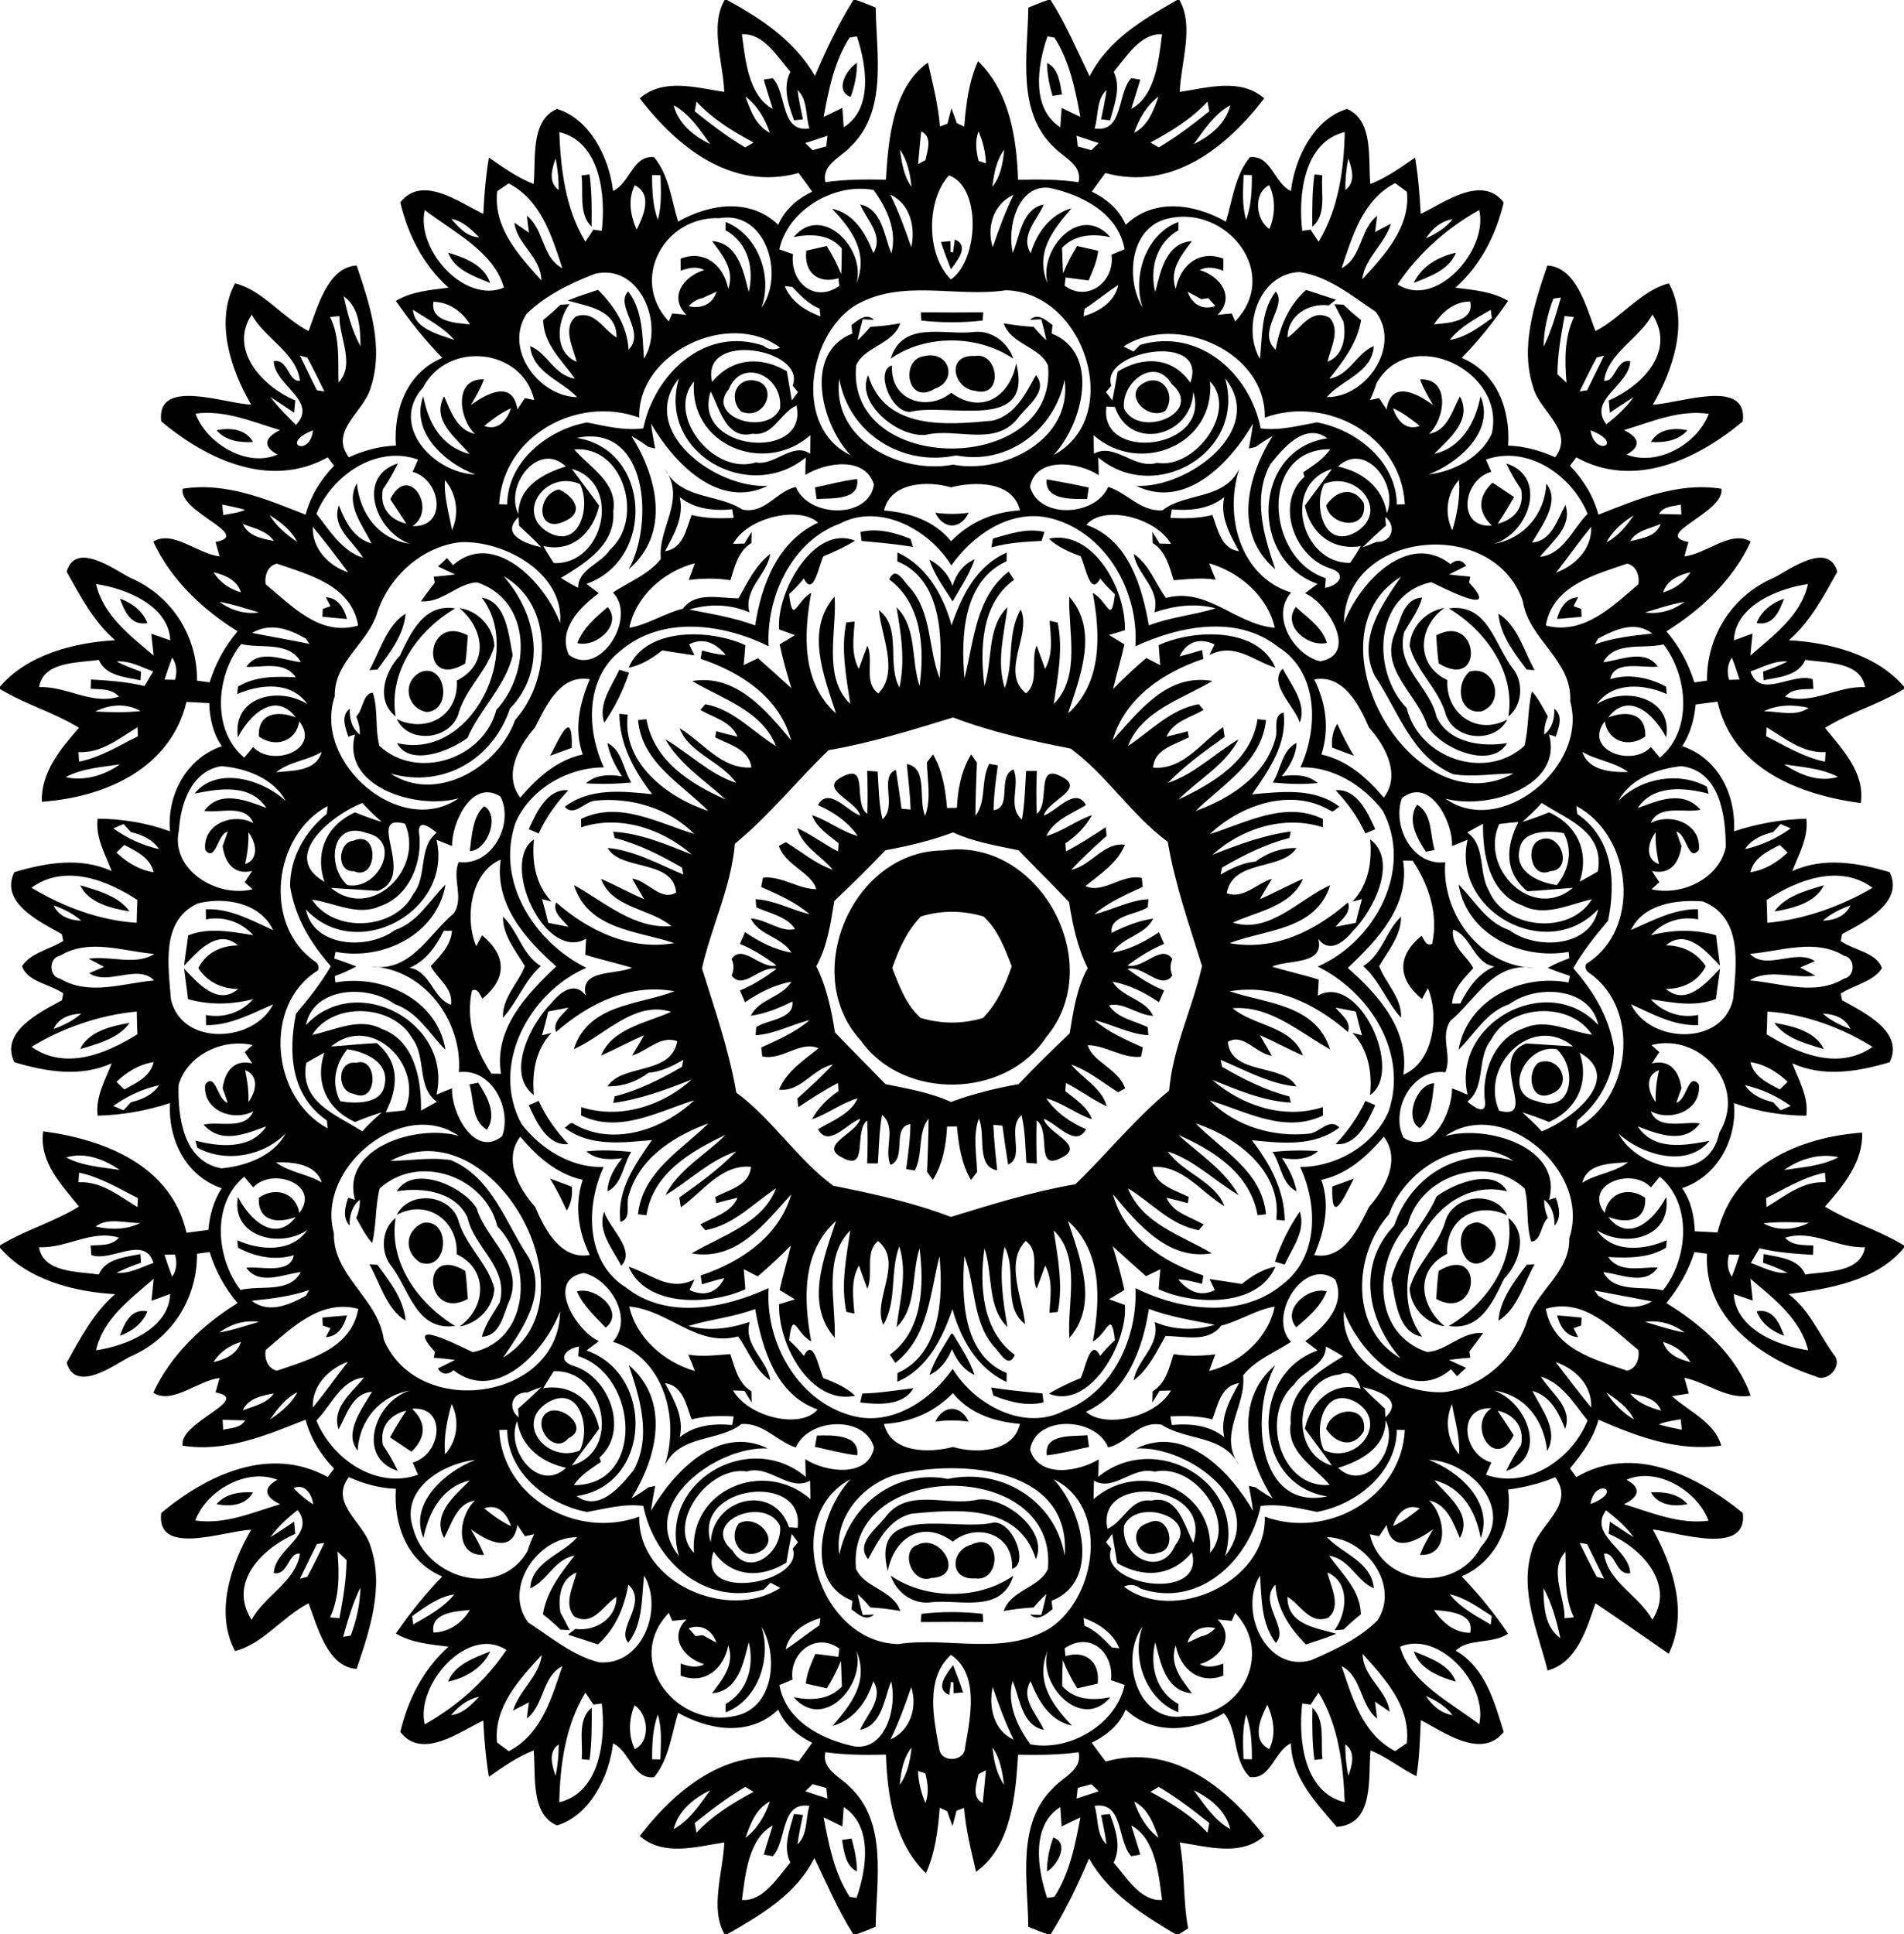 <?xml version="1.0" encoding="UTF-8"?>
<!DOCTYPE svg  PUBLIC '-//W3C//DTD SVG 1.1//EN'  'http://www.w3.org/Graphics/SVG/1.1/DTD/svg11.dtd'>
<svg width="633pt" height="643pt" version="1.1" viewBox="0 0 633 643" xmlns="http://www.w3.org/2000/svg">
<path d="m240.92 0h0.77c11.6 6.27 22.58 13.72 29.26 25.24 3.68-8.69 7.76-17.23 12.76-25.24h0.88c2.21 0.75 4.38 1.64 6.55 2.52 0.16 15.53 4.06 34.22-8.35 46.23-3.25 3.59-9.68 5.91-8.37 11.8 6.65-0.94 13.39-0.94 20.1-0.82 0.81-13.31 2.23-30.59 13.98-38.92 1.6 7.02 3.42 14.04 3.98 21.24 0.83-0.32 1.67-0.63 2.51-0.94 0.43-1.7 0.86-3.4 1.33-5.09 0.62 1.62 1.21 3.26 1.77 4.91 0.82 0.39 1.65 0.79 2.48 1.18 0.59-7.39 1.5-14.95 4.59-21.78 10.44 10.11 12.85 25.53 13.3 39.44 6.71-0.17 13.46-0.17 20.12 0.79 1.29-5.6-4.6-8.03-7.86-11.3-12.94-11.89-9.06-31-8.85-46.73 2.15-0.89 4.32-1.78 6.53-2.53h0.88c5.13 8.03 8.84 16.84 12.97 25.4 6.06-12.14 17.76-18.89 29.06-25.4h0.77c5.01 8.56 0.53 20.66 0.12 30.56 9.23-1.35 20.16-4.79 28.1 2.14-12.53 16.33-30.67 30.89-52.81 24.81-1.52 2.05-3.04 4.11-4.52 6.2 4.91 2.36 9.14 5.94 11.29 11.02 9.45-9.05 22.87-6.96 33.3-1.07 2.22-7.26 2.99-15.32 7.98-21.41 7.05-0.81 7.97 8.58 13.64 11.26 1.26-10.98 7.65-23.98 18.65-27.3 9 3.9 6.92 16.84 7.75 24.95 5.41-2.1 10.14-5.5 14.87-8.78 1.04 6.18 1.55 12.44 1.87 18.71 7.66-3.59 20.34-13.23 27.6-3.8-2.56 10.81-7.67 20.87-16.05 28.35 5.99 0.75 12.21 1.23 17.53 4.38-4.65 6.7-9.74 13.1-15.44 18.94 11.66 4.91 16.22 17.07 15.43 29.16 5.46 0.18 10.7 1.64 15.65 3.89 6.56-8.76-4.91-14.97-7.23-22.97-4.58-13.58 0.26-27.84 4.62-40.78 9.72 0.55 13.01 14.1 16 21.8 8.56-4.42 15.36-13.65 24.42-15.86 6.7 12.45 1.56 28.5-5.35 40.3 8.8-0.3 31.7-9.11 29.9 5.58-15.18 12.66-36.13 22.61-55.36 11.94-0.71 0.94-1.41 1.87-2.11 2.8 4.46 4.58 7.82 10.08 9.48 16.26 13.03-5.13 26.51-10.91 40.88-8.61 1.2 7.92-23.49 15.29-10.95 17.7-0.47 1.58-0.92 3.17-1.34 4.76 7.24-0.78 15.62-8.91 22.05-4.88-5.86 12.62-16.35 22.54-28.05 29.81 4.27 4.96 7.38 10.74 9.31 16.97 1.39-0.19 2.79-0.39 4.19-0.58-0.14-15.03 8.59-28.47 22.45-34.3 5.43-2.91 17.95-12.06 20.89-1.92-4.51 8.07-8.99 16.63-16.11 22.79 13.5 0.75 29.2 4.75 38.27 15.43v0.77c-8.33 5.11-17.92 7.75-26.26 12.92 5.8 7.26 13.31 14.78 11.89 25-20.45-2.72-42.57-11.36-47.65-33.73-2.4 0.33-4.88 0.62-7.24 0.96-0.49 4.87-1.71 9.72-4.47 13.83 11.98 4.1 17.88 16.16 17.21 28.34 7.76-2.56 15.88-4 24.05-4.19 0.78 6.24-2.51 11.78-4.66 17.41 10.42-4.77 21.89-2.76 32.37 0.35 4.91 10.08-8.5 16.62-15.82 20.58-0.12 0.57-0.34 1.72-0.45 2.3 4.1 3.01 12.03 3.82 13.69 9.07-2.84 4.41-9.35 5.62-13.69 8.37 0.12 0.57 0.35 1.69 0.47 2.26 7.28 4.1 20.76 10.43 15.8 20.6-10.48 3.1-21.94 5.12-32.37 0.35 2.13 5.63 5.47 11.17 4.65 17.42-8.19-0.06-16.34-1.38-24.04-4.2 1.09 11.98-5.44 24.34-17.25 28.3 2.98 4.19 4.04 9.26 4.22 14.33 2.47 0.1 5.04 0.27 7.54 0.4 5.41-22.35 27.27-31.72 48.1-33.2 0.3 9.83-6.25 17.64-12.36 24.59 8.36 5.15 17.95 7.78 26.27 12.92v0.77c-9.09 11.04-24.99 13.64-38.39 15.37 6.92 5.2 10.14 13.35 15.07 20.17 3.17 3.51-2.04 9.54-6.23 7.14-18.06-5.95-37.05-19.33-35.95-40.71-1.4-0.19-2.79-0.37-4.17-0.55-1.95 6.22-5.23 11.88-9.33 16.94 11.95 7.4 23.17 17.17 28.04 30.78-7.69 1.44-14.66-4.38-22.05-5.93 0.47 1.75 0.96 3.49 1.47 5.23-1.4 0.22-4.19 0.65-5.58 0.87 5.62 5.18 14.08 8.54 16.35 16.42-14.27 2.13-27.95-2.99-40.79-8.58-1.66 6.18-5.46 11.35-9.5 16.19 0.69 0.97 1.4 1.93 2.1 2.91 19.06-11.26 40.23-0.42 55.37 11.89 1.76 14.28-20.92 6.66-29.91 5.49 6.77 12.31 11.83 27.88 5.27 41.31-8.09-5.64-16.18-11.26-24.35-16.78-2.85 8.42-6.18 19.75-15.9 22.35-3.23-12.99-9.4-26.24-5.28-39.82 2.06-8.72 14.68-14.97 7.82-24.43-5.01 2.12-10.31 3.37-15.69 4.12 1.69 11.79-4.35 24.13-15.41 28.84 5.63 5.93 10.88 12.24 15.42 19.05-5.19 3.57-13.3 1.41-17.4 5.64 9.84 5.73 12.84 16.96 15.94 27.05-7.42 9.29-19.96-0.07-27.56-3.95-0.3 6.2-0.42 12.47-1.44 18.64-5.28-2.54-9.8-6.44-15.29-8.57-0.86 8.91 1.5 24.56-11.25 25.4-6.9-8.11-15.01-16.46-15.19-27.78-5.67 2.67-6.61 12.16-13.67 11.22-5.81-5.63-3.81-15.64-8.65-21.23-10.14 6.18-23.4 7.51-32.61-1.19-2.14 5.1-6.39 8.66-11.33 10.99 1.52 2.12 3.09 4.2 4.66 6.28 22.09-6.17 40.2 8.5 52.71 24.76-7.94 6.93-18.88 3.49-28.1 2.13 1.77 9.45 1.04 19.13 2.8 28.59-1.05 0.65-2.1 1.31-3.14 1.98h-0.97c-11.2-6.7-22.32-13.66-28.84-25.24-3.68 8.68-7.76 17.23-12.76 25.24h-0.88c-2.22-0.76-4.39-1.64-6.55-2.52-0.16-15.53-4.06-34.22 8.35-46.23 3.25-3.59 9.68-5.91 8.37-11.8-6.65 0.93-13.4 0.93-20.1 0.82-0.82 13.3-2.23 30.59-13.98 38.92-1.6-7.02-3.42-14.04-3.98-21.24-0.84 0.31-1.68 0.62-2.51 0.94-0.43 1.69-0.87 3.39-1.33 5.09-0.63-1.63-1.21-3.27-1.77-4.91-0.83-0.4-1.65-0.8-2.48-1.18-0.59 7.39-1.51 14.95-4.59 21.78-10.44-10.11-12.85-25.53-13.3-39.44-6.71 0.17-13.46 0.16-20.12-0.79-1.29 5.6 4.6 8.02 7.86 11.3 12.94 11.89 9.06 31 8.85 46.73-2.16 0.89-4.32 1.77-6.53 2.53h-0.88c-5.13-8.03-8.84-16.85-12.97-25.4-6.06 12.14-17.76 18.89-29.06 25.4h-0.77c-5.01-8.57-0.53-20.66-0.12-30.56-9.23 1.35-20.16 4.79-28.1-2.14 12.53-16.33 30.67-30.89 52.81-24.81 1.52-2.06 3.04-4.11 4.52-6.2-4.92-2.36-9.14-5.94-11.29-11.02-9.45 9.05-22.87 6.96-33.3 1.07-2.22 7.26-2.99 15.32-7.98 21.41-7.05 0.81-7.97-8.58-13.64-11.26-1.26 10.97-7.65 23.98-18.65 27.3-9-3.9-6.92-16.84-7.75-24.95-5.41 2.1-10.15 5.49-14.87 8.78-1.05-6.19-1.56-12.46-1.87-18.71-7.66 3.59-20.34 13.23-27.6 3.8 2.56-10.82 7.67-20.87 16.05-28.35-6-0.75-12.22-1.23-17.53-4.38 4.65-6.7 9.73-13.1 15.44-18.94-11.66-4.91-16.23-17.08-15.43-29.16-5.46-0.19-10.7-1.64-15.65-3.89-6.56 8.76 4.91 14.96 7.23 22.97 4.57 13.58-0.26 27.84-4.62 40.78-9.72-0.55-13.02-14.11-16-21.8-8.56 4.42-15.36 13.65-24.42 15.86-6.71-12.45-1.56-28.5 5.35-40.3-8.8 0.3-31.7 9.11-29.9-5.58 15.18-12.66 36.12-22.61 55.36-11.94 0.7-0.94 1.41-1.88 2.11-2.8-4.46-4.58-7.82-10.08-9.48-16.26-13.03 5.13-26.51 10.91-40.88 8.61-1.21-7.92 23.49-15.29 10.95-17.7 0.46-1.59 0.91-3.17 1.34-4.76-7.24 0.78-15.62 8.91-22.05 4.88 5.86-12.62 16.35-22.54 28.05-29.81-4.27-4.96-7.38-10.74-9.31-16.97-1.4 0.18-2.8 0.38-4.19 0.58 0.14 15.03-8.59 28.47-22.45 34.3-5.43 2.91-17.95 12.06-20.89 1.92 4.51-8.07 8.99-16.63 16.11-22.79-13.5-0.75-29.2-4.75-38.27-15.43v-0.77c8.33-5.11 17.92-7.75 26.26-12.92-5.81-7.26-13.31-14.78-11.89-25 20.45 2.72 42.57 11.36 47.65 33.73 2.42-0.31 4.83-0.67 7.24-0.96 0.48-4.88 1.71-9.72 4.47-13.83-11.98-4.11-17.88-16.16-17.21-28.34-7.76 2.56-15.88 3.99-24.05 4.19-0.78-6.24 2.51-11.79 4.66-17.41-10.43 4.77-21.9 2.76-32.37-0.35-4.91-10.08 8.5-16.62 15.82-20.58 0.12-0.57 0.34-1.72 0.45-2.3-4.11-3.01-12.03-3.82-13.69-9.07 2.84-4.41 9.35-5.62 13.69-8.37-0.12-0.57-0.35-1.69-0.47-2.26-7.28-4.11-20.76-10.43-15.8-20.6 10.47-3.1 21.94-5.12 32.37-0.35-2.14-5.63-5.47-11.18-4.65-17.42 8.19 0.06 16.34 1.37 24.04 4.2-1.09-11.98 5.44-24.34 17.25-28.3-2.98-4.19-4.04-9.27-4.22-14.33-2.52-0.15-5.02-0.25-7.54-0.4-5.41 22.34-27.27 31.72-48.1 33.2-0.3-9.83 6.25-17.64 12.36-24.59-8.36-5.14-17.94-7.79-26.27-12.9v-0.77c9.07-10.68 24.77-14.68 38.27-15.43-7.12-6.16-11.6-14.72-16.11-22.79 2.94-10.14 15.46-0.99 20.89 1.92 13.86 5.83 22.59 19.27 22.45 34.3 1.39 0.19 2.79 0.39 4.19 0.58 1.93-6.23 5.04-12.01 9.31-16.97-11.7-7.27-22.19-17.19-28.05-29.81 6.43-4.03 14.81 4.1 22.05 4.88-0.43-1.59-0.88-3.18-1.34-4.76 12.54-2.41-12.16-9.78-10.95-17.7 14.37-2.3 27.85 3.48 40.88 8.61 1.66-6.18 5.02-11.68 9.48-16.26-0.7-0.93-1.41-1.86-2.11-2.8-19.24 10.67-40.18 0.72-55.36-11.94-1.8-14.69 21.1-5.88 29.9-5.58-6.91-11.8-12.06-27.85-5.35-40.3 9.06 2.21 15.86 11.44 24.42 15.86 2.98-7.7 6.28-21.25 16-21.8 4.36 12.94 9.19 27.2 4.62 40.78-2.32 8-13.79 14.21-7.23 22.97 4.95-2.25 10.19-3.71 15.65-3.89-0.8-12.09 3.77-24.25 15.43-29.16-5.71-5.84-10.79-12.24-15.44-18.94 5.31-3.15 11.53-3.63 17.53-4.38-8.38-7.48-13.49-17.54-16.05-28.35 7.26-9.43 19.94 0.21 27.6 3.8 0.31-6.27 0.82-12.53 1.87-18.71 4.72 3.28 9.46 6.68 14.87 8.78 0.83-8.11-1.25-21.05 7.75-24.95 11 3.32 17.39 16.32 18.65 27.3 5.67-2.68 6.59-12.07 13.64-11.26 4.99 6.09 5.76 14.15 7.98 21.41 10.43-5.89 23.85-7.98 33.3 1.07 2.15-5.08 6.37-8.66 11.29-11.02-1.48-2.09-3-4.15-4.52-6.2-22.14 6.08-40.28-8.48-52.81-24.81 7.94-6.93 18.87-3.49 28.1-2.14-0.41-9.9-4.89-22 0.12-30.56m5.74 11.43c1.08 8.25 2.14 20.41 10.26 24.77-0.97-3.25-2.1-6.46-3-9.73 0.75-0.12 2.24-0.37 2.99-0.49 4.79 5.13 2.46 18.21 12.19 16.72-1.36-4.25-0.48-9.49-3.97-12.79 0.42 3.28 1.13 6.52 1.8 9.76-0.73 0.08-2.19 0.25-2.92 0.33-1.93-5.1-3.89-10.93-1.25-16.14-4.19-4.92-9.09-13-16.1-12.43m123.61 12.43c2.54 5.26 0.19 10.89-1.2 16.13-0.75-0.08-2.25-0.24-3-0.31 0.67-3.25 1.38-6.49 1.81-9.77-3.5 3.3-2.63 8.54-3.98 12.79 9.73 1.49 7.4-11.59 12.19-16.72 0.75 0.12 2.24 0.37 2.99 0.49-0.91 3.27-2.03 6.48-3 9.73 8.12-4.36 9.18-16.52 10.26-24.77-6.99-0.56-11.93 7.49-16.07 12.43m-87.82-11.38c-5.09 7.92-6.93 17.27-8.62 26.38 2.08-0.97 4.14-1.99 6.21-3 0.16 2.15 0.3 4.31 0.46 6.46 9.89-6.21 7.53-20.8 4.39-30.2-0.61 0.09-1.83 0.27-2.44 0.36m65.78-0.36c-3.35 9.62-5.5 23.85 4.27 30.2 0.15-2.15 0.3-4.31 0.46-6.46 2.06 1.01 4.12 2.03 6.21 3-1.7-9.11-3.52-18.47-8.63-26.38-0.58-0.09-1.74-0.27-2.31-0.36m-100.4 19.97c1.65 4.62 3.47 9.72 8.13 12.06-1.63-4.63-4.13-9.06-8.13-12.06m129.21 12.06c4.65-2.34 6.47-7.44 8.13-12.06-4 3-6.5 7.43-8.13 12.06m-145.48-10.36c-0.15 0.79-0.46 2.39-0.61 3.19 5.38 4.31 10.87 8.53 16.82 12.04 0.69-0.41 2.06-1.23 2.75-1.64-7.04-3.81-13.53-7.76-18.96-13.59m150.92 13.59c0.69 0.41 2.06 1.23 2.75 1.64 5.95-3.51 11.44-7.73 16.82-12.04-0.15-0.8-0.46-2.4-0.61-3.19-5.43 5.83-11.92 9.78-18.96 13.59m-158.5-12.4c1.48 6.13 6.72 10.31 12.15 12.93-3.49-4.76-6.84-10.02-12.15-12.93m172.89 12.93c5.43-2.62 10.67-6.8 12.15-12.93-5.31 2.91-8.66 8.17-12.15 12.93m-210.93-3.99c0.46 12.15 2.04 25.62 8.69 36.43 0.89-1.33 1.77-2.66 2.64-4 0.93 0.13 1.86 0.25 2.79 0.38 1.4-11.85-0.51-29.59-14.12-32.81m120.35-0.26c-0.43 3.62-0.72 7.26-1.05 10.89 0.61-0.33 1.83-0.99 2.44-1.32 0.63-3.24 2.43-7.64-1.39-9.57m19.05 0.01c-1.26 3.17-0.82 6.55 0 9.8 0.61 0.21 1.84 0.63 2.45 0.84-0.12-3.68-1.03-7.25-2.45-10.64m107.6 33.06c0.92-0.13 1.85-0.25 2.78-0.37 0.87 1.33 1.76 2.66 2.65 3.99 6.64-10.82 8.47-24.24 8.69-36.44-13.6 3.25-15.52 20.96-14.12 32.82m-165.22-29.16c0.81 0.78 1.63 1.57 2.45 2.35 1.5-0.42 3.01-0.84 4.53-1.25 0.13-1.18 0.27-2.35 0.4-3.53-2.46 0.83-4.92 1.62-7.38 2.43m90.18-2.43c0.13 1.18 0.26 2.35 0.4 3.53 1.51 0.41 3.02 0.83 4.53 1.25 0.81-0.78 1.63-1.57 2.45-2.35-2.46-0.81-4.93-1.6-7.38-2.43m-58.73 4.56c0.62 4.32 1.26 8.78 3.87 12.41-0.43-4.34-1.33-8.76-3.87-12.41m30.75 12.4c2.82-3.53 3.51-7.99 3.96-12.37-2.66 3.58-3.46 8.05-3.96 12.37m-144.18 1.05c0.01-3.5-0.3-7.01-1.03-10.44-1.21 3.37-2.54 7.97 1.03 10.44m262.55-10.44c-0.74 3.43-1.04 6.94-1.03 10.44 3.56-2.47 2.24-7.07 1.03-10.44m-231.49 5.47c-0.01 5.03 0.16 10.15 1.92 14.92 1.3-4.85 1.02-9.89 0.87-14.86-0.69-0.01-2.09-0.04-2.79-0.06m98.7 0.13c-7.4 8-7.85 26.1 0.64 34.6 9.35-6.56 10.16-30.81-0.64-34.6m97.96-0.16c-0.18 5-0.6 10.08 0.83 14.95 1.74-4.76 1.93-9.89 1.9-14.91-0.68-0.01-2.05-0.03-2.73-0.04m-248.16 5.4c-1.36 12.2 7.17 21.27 14.65 29.65 0.02-7.66-8.14-12.02-8.94-19.19 1.64 1.1 3.26 2.23 4.88 3.36-0.27-1.88-0.52-3.76-0.71-5.65 5.7 4.47 5.02 13.97 11.78 17.43-3.5-10.65-7.09-22.58-17.83-28.18-1.27 0.87-2.54 1.73-3.83 2.58m280.74 25.6c6.78-3.43 6.02-12.99 11.79-17.38-0.2 1.8-0.44 3.6-0.69 5.39 1.75-0.94 3.49-1.89 5.28-2.77-2.04 6.74-8.65 11.29-9.54 18.49 7.34-7.96 16.11-17.41 14.87-29.11-1.32-0.96-2.63-1.93-3.92-2.9-10.83 5.66-14.2 17.63-17.79 28.28m-235-27.55c-2.37 4.73-1.45 10.06 0.62 14.74 2.27-4.52 5.44-11.7-0.62-14.74m48.06 21.29 4.53 1.59c-1.06 9.19 6.95 16.42 15.4 10.6-0.07-0.65-0.2-1.94-0.27-2.59-6.82 2.07-11.56-2.02-10.69-9.16 2.26-0.51 4.52-1.03 6.79-1.55 1.89 2.96 3.47 6.1 4.8 9.35 0.18-2.85 0.18-5.72 0.2-8.58-4.16-4.75-10.26-4.86-16.01-3.74 9.5-11.34 24.18 3.93 20.87 15.46 4.14-10.22-1.47-17.93-8.12-24.9 7.45 1.6 11.19 8.27 13.78 14.75 3.53-5.86-2.25-11.03-4.41-16.16 7.36 1.53 7.91 10.46 10.37 16.26 2.02-7.44-1.54-15.16-5.91-21.05-12.84-2.5-28.47 6.48-31.33 19.72m77.63 1.18c2.36-5.78 3.02-14.6 10.3-16.11-2.17 5.14-7.97 10.34-4.38 16.2 2.05-6.75 6.51-12.91 13.59-14.92-6.24 7.26-12.25 14.7-7.96 25.04-3.01-11.5 10.85-26.87 20.87-15.46-5.73-1.14-11.76-0.95-16.05 3.57 0.1 2.85 0.18 5.68 0.32 8.53 1.29-3.17 2.86-6.22 4.68-9.13 2.32 0.53 4.66 1.06 6.99 1.56-0.3 3.49-1.85 6.69-3.17 9.88-2.58-0.34-5.09-0.66-7.64-0.99-0.08 0.69-0.24 2.06-0.32 2.75 7.65 5.67 16.78-1.37 15.56-10.32 1.45-0.61 2.9-1.22 4.36-1.82-2.18-12.06-14.24-18.15-25.16-20.42-10.4-1.1-14.02 13.44-11.99 21.64m85.31-7.94c1.93-4.65 2.11-10-0.09-14.58-5.42 2.74-4.44 11.64 0.09 14.58m-126.02-11.38c2.76 5.63 4.91 11.51 6.95 17.44 1.46-6.51-0.36-14.54-6.95-17.44m34.02 17.42c2.04-5.91 4.17-11.79 6.92-17.41-6.64 3.01-9.04 10.69-6.92 17.41m-188.82-12.34c-2.97 13.27 13.31 31.27 26.3 25.8-3.17-11.9-17.08-18.69-26.3-25.8m323.43 24.7c12.66 8.4 30.25-11.4 27.14-24.72-10.64 5.93-20.28 14.43-27.14 24.72m-225.44-21.99c-18.38-0.79-29.96 20.36-16.85 34.32 0.38-0.89 0.76-1.77 1.14-2.66 1.57 0.14 3.13 0.3 4.7 0.46-6.04-5.94-0.83-12.89 5.93-14.87-2.54-1.41-5.26-0.71-7.82 0.21-0.02-1.34-0.02-2.68-0.02-4.01 7.89-3.08 14.31 2.12 15.84 10.07 2.24-6.41-1.94-11.24-5.39-15.92 8.7 0.72 10.41 10.07 12.18 16.97 1.89-7.77-0.2-16.46-7.7-20.55 0-0.69 0.02-2.07 0.03-2.76 10.73 4.2 15.73 17.99 11.91 28.52 7.83-10.85 1.57-32.45-13.95-29.78m149.09 0.12c-12.81 2.87-14.11 20.28-8.45 29.62-3.43-10.46 1.05-24.4 11.91-28.49v2.77c-7.31 4.15-9.63 12.81-7.68 20.55 1.77-6.91 3.48-16.25 12.18-16.97-3.46 4.68-7.64 9.51-5.39 15.92 1.52-7.95 7.95-13.15 15.84-10.07-0.01 1.33-0.01 2.67-0.02 4.01-2.56-0.92-5.29-1.62-7.82-0.21 6.76 1.98 11.96 8.93 5.93 14.87 1.56-0.16 3.13-0.32 4.7-0.46 0.37 0.89 0.75 1.77 1.14 2.66 15.44-16.18-2.98-38.85-22.34-34.2m-238.26 0.12c2.47 2.81 5.21 6.04 9.28 6.11-2.67-2.62-5.44-5.45-9.28-6.11m324.01 6.47c3.36-1.51 6.6-3.44 8.88-6.39-3.83 0.62-6.84 3.17-8.88 6.39m-276.28 11.78c-8.13 3.16-16.43 7.15-22.7 13.31-7.66 11.74 4.05 27.43 16.81 27.7-5.27-5.63-14.72-8.1-15.63-16.98 5.73 2.24 7.98 9.76 14.89 10.81-4.32-6.14-10.38-11.33-10.58-19.49 2.02-1.58 3.91-3.31 5.78-5.08 0.75-0.05 2.24-0.15 2.99-0.2-4.22 5.69-5.24 16.01 2.4 19.17-1.17-4.63-4.85-11.36-0.25-15.06 6.15-2.27 9.02 4.32 13.5 7 0.14-9.27-9.53-10.36-16.24-12.29 3.29-1.38 6.7-2.41 10.07-3.56 5.46 5.43 9.69 11.91 10.18 19.87 5.95-6.01-4.82-14.57-0.13-19.36 4.87 6.43 4.7 14.73 5.22 22.37 7.01-11.02-1.19-31.81-16.31-28.21m234.41-0.59c-13.63 0.35-19.47 18.48-13.3 28.83 0.85-7.55 0.32-16.05 5.25-22.33 4.13 4.77-6.68 13.19-0.04 19.31 1.39-7.64 4.27-14.66 10.13-19.87 3.3 1.12 6.63 2.15 9.94 3.25-0.82 0.63-1.63 1.26-2.43 1.89-6.73-0.9-13.73 3.47-13.67 10.69 4.46-2.87 7.75-10.01 14.02-6.55 3.61 4.1 0.33 10.06-0.77 14.61 5.36-2.03 6.26-8.35 5.35-13.34-1.06-1.91-2.08-3.85-3.05-5.81 0.76 0.04 2.28 0.13 3.05 0.17 1.87 1.79 3.79 3.53 5.85 5.11-1.21 7.57-5.95 13.65-10.55 19.51 6.79-1.23 9.11-8.55 14.76-10.88-0.53 8.86-10.57 11.15-15.64 16.98 13.16 0.21 24.89-17.07 16.28-28.36-7.79-5.24-15.6-11.72-25.18-13.21m-171.29 4.65c2.04 5.15 6.88 8.23 11.88 10.09-0.07-0.64-0.21-1.93-0.28-2.58-3.66-1.49-6.42-4.39-9.1-7.2-0.63-0.07-1.88-0.23-2.5-0.31m99.67 7.58c-0.09 0.61-0.26 1.83-0.35 2.44 5.15-1.44 10.43-4.82 11.6-10.37-3.9 2.44-7.38 5.47-11.25 7.93m-76.72-0.85c-15.67 10.53-19.7 40.57-1.09 49.48-9.82-10.46-15.64-34.1 0.62-40.41-0.09-0.95-0.19-1.9-0.28-2.85 2.2-1.64 4.88-4.16 7.49-1.72-1.26-0.05-2.51-0.1-3.77-0.17-0.62 2.31-1.23 4.62-1.67 6.97 1.51-1.4 2.91-2.89 4.23-4.47 3.33-0.17 6.64-0.6 9.93-1.16-2.4 7.03-11.96 7.7-14.66 13.96-3.62 36.96 67.16 36.72 63.79 0.13-2.62-6.39-12.31-7-14.73-14.08 3.28 0.55 6.59 0.98 9.93 1.15 1.31 1.58 2.72 3.07 4.23 4.47-0.45-2.35-1.06-4.66-1.67-6.97-1.26 0.07-2.52 0.12-3.77 0.17 2.61-2.44 5.28 0.08 7.49 1.72-0.1 0.95-0.19 1.9-0.28 2.85 16.26 6.31 10.44 29.95 0.61 40.41 23.61-12.57 10.51-54.14-15.8-54.81-16.84 2.54-35.07-4.14-50.6 5.33m-50.2-2.75c-1.87 0.33-3.44 1.36-4.71 2.72 4.29 1 8.08-0.71 9.28-4.83-1.53 0.7-3.04 1.42-4.57 2.11m161.19-2.1c1.3 3.95 4.82 6.37 9.23 4.75-0.78-0.88-1.56-1.75-2.33-2.62-0.79 0.12-1.58 0.25-2.36 0.37-1.5-0.87-3.01-1.71-4.54-2.5m-280.58 1.52c1.25 5.73 2.76 11.45 5.61 16.63-0.1-5.82-0.29-12.9-5.61-16.63m402.17 0.8c-1.92 5.12-3.19 10.47-3.22 15.98 2.57-5.23 4.13-10.83 5.75-16.39-0.63 0.1-1.9 0.3-2.53 0.41m-372.31 1.03c-1.15 6.73 7.65 7.06 12.13 7.51-2.64-4.33-7.01-7.43-12.13-7.51m332.64 7.5c4.44-0.42 13.5-0.8 12.02-7.59-5.16-0.04-9.3 3.42-12.02 7.59m-339.44-4.86c0.31 6.33 8.61 8.25 13.72 10.04-3.74-4.35-9.03-6.91-13.72-10.04m344.66 10.04c5.37-0.8 9.69-4.21 14.01-7.22-0.1-0.7-0.29-2.09-0.38-2.78-4.88 2.82-10.03 5.54-13.63 10m-383.81 20.12c-0.13 1.36-0.24 2.71-0.36 4.07-2.64-1.73-5.23-3.53-7.89-5.22 2.48 3.39 5.53 6.29 8.48 9.27 7.55-7.98-7.1-13.05-7.38-21.19 4.89-0.81 4.81 7.09 8.71 6.49-1.23-9.38-11.78-14.05-16.04-21.95-7.75 11.71 3.59 23.97 14.48 28.53m11.59-27.75c3.36 6.86 2.58 14.44 2.79 21.8 5.65-5.97 0.18-14.95 0.31-22.09-0.78 0.07-2.33 0.22-3.1 0.29m410.41-0.3c-1.19 6.39-2.34 12.82-2.37 19.35 1 0.93 2 1.87 3.01 2.81-0.63-7.4-0.74-14.98 2.46-21.86-0.78-0.08-2.33-0.22-3.1-0.3m29.2-0.52c-4.24 7.95-14.7 12.69-16.07 21.99 3.88 0.6 3.81-7.3 8.7-6.48-0.35 8.19-14.23 12.65-7.95 20.98 3.37-2.61 6.56-5.52 9.05-9-2.69 1.62-5.27 3.41-7.88 5.14-0.13-1.35-0.25-2.71-0.36-4.06 10.83-4.71 22.49-16.14 14.51-28.57m-336.85 34.28c-20.66-7.58-45.39 6.11-46.56 28.81 0.67 0.01 2 0.04 2.67 0.06 0.07-14.21 13.42-24.88 26.53-27.27 6.18 1.22 12.36 2.8 18.71 1.97 3.69-17.95 20.43-34.12 39.93-27.48 1.65 1.36 3.62 1.56 5.56 0.65-16.87-12.75-47.45 1.65-46.84 23.26m161.06-23.66c1.08 0.57 2.18 1.14 3.27 1.71 0.74-0.75 1.48-1.5 2.22-2.24 19.63-5.72 36.42 9.49 40.09 27.78 6.36 0.81 12.49-0.92 18.68-2.02 13.13 2.44 26.47 13.06 26.55 27.3 0.67-0.02 2-0.05 2.67-0.06-1.13-22.69-25.94-36.37-46.56-28.8 0.51-22.05-29.56-34.96-46.92-23.67m-136.83 11.79c6.77-8.11 16.26-8.55 24.84-3.56 0.54 3.23 1.09 6.48 1.65 9.71 0.69-0.91 1.38-1.83 2.06-2.75-0.59-0.72-1.18-1.44-1.76-2.16 4.65-12.2-30.69-18.49-26.79-1.24m132.73 1.24c-0.6 0.71-1.19 1.43-1.77 2.15 0.69 0.93 1.39 1.85 2.11 2.77 0.64-3.18 1.22-6.37 1.77-9.57 8.2-5.16 18.18-5.06 24.16 3.69 6.08-17.2-30.32-10.51-26.27 0.96m-228.8 0.59c-11.39 12.54 3.4 28.45 17.37 28.95-10.11-3.76-21.74-14.21-17.31-26.03 1.65 8.91 6.01 16.76 15.4 19.23-4.5-5.48-12.83-11.14-8.49-19.19 2.24 5.07 4.18 11.11 10.3 12.53-5.44-5.03-7.2-18.61 2.97-18.16-1.09 3.02-2.79 5.75-4.34 8.53 5.58-4.13 13.95-8.28 15.45 1.45 0.83-1.26 1.67-2.52 2.5-3.77 1.03 0.21 2.06 0.44 3.1 0.66-3.92-17.27-28.75-19.9-36.95-4.2m316.99-1.48c-0.6 1.95-1.37 3.84-2.23 5.69 1.01-0.23 2.02-0.45 3.04-0.67 0.83 1.25 1.67 2.51 2.51 3.77 1.49-9.73 9.87-5.58 15.45-1.45-1.55-2.78-3.26-5.51-4.34-8.53 10.12-0.47 8.46 13.1 2.98 18.1 6.13-0.95 7.74-7.73 10.3-12.45 4.23 7.92-3.69 14.14-8.55 19.09 9.08-1.98 13.73-10.54 15.38-19.11 4.97 11.48-7.34 22.19-17.24 25.96 8.42-0.98 17.36-5.71 20.98-13.52 4.87-20.81-27.03-36.42-38.28-16.88m-357.96-9.1c1.86 3.86 3.78 7.68 5.66 11.54 0.62 0.1 1.86 0.3 2.49 0.39-1.83-3.8-3.7-7.59-5.7-11.3-0.61-0.16-1.84-0.48-2.45-0.63m431.15 0.63c-2 3.71-3.87 7.5-5.7 11.3 0.63-0.09 1.87-0.29 2.49-0.39 1.86-3.86 3.8-7.68 5.66-11.54-0.61 0.15-1.84 0.47-2.45 0.63m-288.56 10.54c-7.79 9.35 12.76 15.76 17.02 6.46 1.29-10.72-12.57-17.28-17.02-6.46m131.4 6.46c5.11 10.2 26.98 1.35 15.79-8.24-5.45-9.31-16.86-0.53-15.79 8.24m-118.43 25.66c-16.5 8.1-31.35-7.85-38.82-20.68 0.34 2.77 0.84 5.52 1.36 8.26-0.55-0.12-1.64-0.36-2.19-0.48-1.84-1.3-3.72-2.54-5.68-3.64 8.57 13.51 13.1 32.33-0.89 44.26 8.44-15.38 6.26-48.57-17.29-43.64 24.55 3.83 26.29 40.34 3.23 48.51 1.35 1.04 2.71 2.07 4.07 3.1-6.34 4.71-13.69 12.08-9.93 20.5 10.42 7.75 22.78-12.51 14.67-20.73 5.4-3.59 11.73-5.92 15.92-11.13-1.07-10.47 8.56-19.6 1.36-29.92 5.24 10.28 17.53 8.09 25.76 13.49 7.75 1.47 11.15-6.09 17.76-7.51 4.24 10.27 24.32 10.72 25.96-0.84-3.04-9.57-16.14-7.26-22.82-3.17 0-1.94 0.06-3.88 0.18-5.82-19.06 15.59-49.49-1.68-42.19-26.27-14.03 17.4 12.24 36.76 29.54 35.71m61.58-7.04c17.09 3.25 39.83-8.52 37.1-28.23-3.27 16.72-19.07 28.52-36.05 25.15-17.81 3.83-35.75-7.22-38.86-25.49-2.75 20.25 20.27 31.92 37.81 28.57m90.44-28.68c7.13 24.39-23.1 42.32-42.2 26.26 0.12 1.97 0.18 3.95 0.2 5.93-6.7-4.45-20.93-6.27-22.85 3.81 2.91 10.79 21.69 9.97 26.01 0.07 6.36 2.03 10.73 8.25 18.05 7.79 7.65-6.03 20.35-3.33 25.49-13.73-5.02 15.43 0.19 35.73 17.25 41.07-6.98 7.82 0.92 20.78 9.68 22.85 12.94-2.23 2.59-19.24-5.01-22.63 1.38-1.04 2.75-2.07 4.12-3.11-22.95-8.11-21.5-44.79 3.28-48.39-7.47-5.53-14.87 3.43-19.05 8.75-5.9 11.16-2.03 23.69 1.71 34.78-14.01-11.92-9.37-30.75-0.89-44.28-1.96 1.11-3.84 2.35-5.68 3.65-0.55 0.12-1.65 0.36-2.19 0.48 0.52-2.74 1.02-5.49 1.36-8.26-7.48 12.84-22.31 28.77-38.82 20.69 17.16 0.9 43.51-18.6 29.54-35.73m-155.97 27.94c6.26 1.23 12.22-6.95 18.03-2.88 0.03-1.55 0.08-4.64 0.11-6.19-15.42 13.56-40.53 3.18-38.72-17.85-9.54 10.99 6.39 31.36 20.58 26.92m150.98-26.93c1.74 21.04-23.27 31.48-38.75 17.86 0.04 1.54 0.11 4.63 0.15 6.17 6.88-3.86 13.42 5.33 20.99 3.04 12.64 2.14 27.02-17.34 17.61-27.07m-137.49 8.01c-5.53 2.46-7.61 10.34-14.6 9.38-8.72 2.12-10.96-8.36-13.93-14.07-6.56 20.01 32.66 23.52 28.53 4.69m131.91-4.5c-0.63 14.82-20.99 19.91-26.04 4.99-0.7-0.04-2.11-0.12-2.82-0.16-2.63 18.74 34.88 14.4 28.86-4.83m-235.73 11.3c4.81 1.74 7.63-2.11 8.92-5.9-3.28 1.46-6.15 3.65-8.92 5.9m302.12-5.9c1.29 3.79 4.1 7.64 8.92 5.9-2.78-2.25-5.64-4.44-8.92-5.9m-398.12 1.8c3.69 9.95 17.18 18.05 27.28 13.6-5.25-2.83-4.01-5.8 0.85-8.12-9.17-2.75-18.31-6.79-28.13-5.48m474.91 5.48c4.83 2.31 6.1 5.28 0.88 8.12 10.06 4 23.46-3.32 27.33-13.53-9.85-1.46-19.01 2.65-28.21 5.41m-435.86 0.07c-11.45 4.53-0.92 9.11 0 0m424.75 0c1.44 9.08 11.54 4.36 0 0m-337.87 6.34c5.23 6.14 14.5 10.98 12.98 20.51 0.8 11.17-9.16 17.2-17.39 22.21 1.84 1.2 3.75 2.29 5.72 3.29-0.04-6.28 7.67-7.99 10.55-12.66 11.54-10.1 4.68-34.76-11.86-33.35m249.85 42.8c-0.1 1.08-0.18 2.16-0.26 3.24 4.76-0.82 7.54-4.79 1.59-6.55-11.72-3.73-18.37-21.59-8.39-30.4-0.12-0.36-0.34-1.09-0.46-1.45 3.21-2.27 6.77-4.32 8.95-7.71-23.71-0.12-21.52 36.45-1.43 42.87m-335.56-21.37c4.44 5.48 8.35 12.33 15.49 14.58-3.24-5.46-10.67-10.18-8.02-17.39 2.09 5.38 4.81 10.87 10.83 12.65-2.86-6.08-8.89-12.96-4.87-20 1.04 10.05 7.1 18.51 17.61 20.11-11.24-4.08-18.02-22.2-3.98-26.72-1.44 2.99-3.07 5.88-4.96 8.61-1.18 5.92 2.27 10.17 7.79 11.41-1.77-2.72-3.56-5.43-5.34-8.14 6.13-12.28 15.81 3.39 7.39 8.97 11.8 0.42 9.51-15.44 0.04-18.05 0.61-1.36 1.22-2.72 1.82-4.08-13.94-4.93-28.67 5.27-33.8 18.05m388.8-18.05c0.59 1.35 1.19 2.7 1.79 4.06-9.49 2.6-11.66 18.78 0.21 17.89-4.8-4.53-4.72-9.64 0.21-14.28 2.39 1.57 4.76 3.17 7.14 4.76-1.66 3.05-3.5 5.99-5.42 8.89 5.49-1.3 8.96-5.5 7.76-11.43-1.89-2.72-3.5-5.62-4.92-8.6 13.97 4.43 7.59 23.08-3.99 26.71 9.95-1.83 16.77-9.84 17.32-19.96 4.79 5.82-1.52 14.02-4.78 19.55 6.54-0.48 8.39-7.6 11.12-12.48 2.37 7.31-4.52 12.15-8.46 17.22 7.78-0.82 10.88-9.39 15.83-14.29-5.16-12.75-19.86-22.98-33.81-18.04m-321.65 18.12c0-9.13 8.21-13.48 15.78-15.83-9.24-8.67-20.52 6.48-15.78 15.83m272.46-15.81c8 1.74 14.88 6.8 16.25 15.56 4.04-9.45-7.06-24.17-16.25-15.56m-254.71 0.78c3 4.09 6.13 8.1 9.08 12.23-1.97 8.78-8.84 15.73-18.56 13.41 1.07 1.94 2.25 3.82 3.48 5.67 16.65 0.76 22.9-26.51 6-31.31m258.78 31.25c1.25-1.82 2.45-3.67 3.56-5.58-9.52 1.59-16.81-4.31-18.62-13.44 2.94-4.1 6.04-8.09 8.98-12.19-16.91 5.16-10.29 31.49 6.08 31.21m-300.97-27.51c-0.36 5.64 1.39 11.13 2.35 16.63 2.49-5.42 1.57-12.11-2.35-16.63m146 10.09c8.43 0.71 16.71 3.37 22.3 10.23 6.17-6.41 14.1-9.73 22.9-10.26-2.35-9.79-15.1-9.7-22.96-7.65-7.65-2.3-20.13-1.76-22.24 7.68m188.95 6.61c1.57-5.42 2.68-11.09 2.2-16.75-4.13 4.48-4.92 11.35-2.2 16.75m-300.49 0.71c10.51 5.65 14.1-9.01 10.47-16.07-11.09-4.99-21.91 9.43-10.47 16.07m257.86-16.15c-3.7 7.14-0.12 21.9 10.38 16.12 11.71-6.92 0.44-20.69-10.38-16.12m-214.24 4.38c1.5 6.56-1.89 12.45-4.9 17.97 6.01-0.76 7.05-7.37 8.84-12.02 4.58 1.15 9.29 1.2 13.98 0.97-0.12-0.72-0.37-2.14-0.49-2.85-6.09 0.56-12.52-0.06-17.43-4.07m163.59 4.07c-0.12 0.71-0.37 2.13-0.49 2.85 4.68 0.23 9.39 0.18 13.98-0.97 1.79 4.65 2.83 11.26 8.84 12.02-3.02-5.52-6.4-11.41-4.9-17.97-4.91 4.01-11.34 4.63-17.43 4.07m-315.71-1.58c0.09 0.87 0.27 2.62 0.36 3.5 2.43-0.52 4.98-0.7 7.27-1.75-2.52-0.71-5.07-1.26-7.63-1.75m477.64 3.11c1.87 0.05 5.61 0.14 7.48 0.19-0.04-0.83-0.13-2.47-0.18-3.29-2.59 0.59-5.77 0.53-7.3 3.1m-461.87 0.4c2.25 3.75 5.69 6.52 9.24 8.98-2.04-3.93-5.53-6.7-9.24-8.98m154.06 9.54c1.26-0.03 2.51-0.06 3.77-0.09 0.78-1.32 1.59-2.62 2.42-3.9-0.03 1.24-0.07 2.49-0.1 3.73-4.39 2.67-5.53 7.8-6.95 12.35-4.61-0.72-9.28-0.67-13.89-0.06 0.7-1.85 1.4-3.7 2.05-5.56-10.24 2.6-19.67 10.93-21.77 21.43 6.24-1.06 11.68-4.82 17.82-6.35 4.23-5.84 12.38-3.38 18.47-3.46 3.01-5.27 5.63-10.98 10.59-14.76-1.11 7.05-8.94 11.48-6.98 19.45-6.39-2.79-13.38-2.9-20.02-0.94 7.37 1.47 14.87 2.62 21.94 5.28 2.1-13.66 7.58-28.02 20.94-34.16-6.02-5.6-23.32-2-28.29 7.04m35.47-6.7c-16.03 5.87-24.48 24.49-23.64 40.74-15.27-7.55-35.38-10.28-49.23 1.49-11.74 9.21-11.37 26.29-5.55 38.78-12.03-0.01-24.58 7.24-29.38 18.43-6.68 19.48 6.28 39.67 23.56 48.19-18.94 8.19-32.11 32.27-21.56 51.89 6.36 8.29 16.53 14.69 27.3 14.32-6.03 13.03-6.03 31.66 7.4 40.03 13.64 10.81 32.78 7 47.46 0.22-1.22 18.55 10.27 38.72 29.29 42.81 12.73 2.51 24.89-5.93 31.9-15.96 7.26 11.92 23.75 20.95 37.11 13.9 16.03-5.87 24.48-24.49 23.64-40.74 15.26 7.55 35.38 10.27 49.23-1.49 11.74-9.21 11.37-26.29 5.55-38.78 12.03 0.01 24.58-7.24 29.38-18.43 6.68-19.48-6.28-39.67-23.56-48.19 18.94-8.19 32.11-32.27 21.56-51.89-6.36-8.29-16.53-14.69-27.3-14.32 6.03-13.03 6.03-31.66-7.4-40.03-13.64-10.82-32.78-7-47.46-0.22 1.22-18.56-10.27-38.72-29.29-42.81-12.73-2.51-24.89 5.93-31.9 15.96-7.26-11.92-23.76-20.95-37.11-13.9m81.99 0.4c13.9 4.83 18.47 20.28 20.79 33.41 7.16-2.76 14.9-3.41 22.21-5.67-6.78-1.83-13.82-0.87-20.37 1.34 2.1-7.97-5.81-12.39-6.89-19.44 5.23 3.58 7.15 9.74 10.72 14.64 13.82-3.67 22.91 8.73 36.19 9.94-2.34-10.42-11.7-18.56-21.81-21.43 0.67 1.83 1.42 3.64 2.2 5.44-4.64-0.79-9.34-0.17-13.99 0.17-1.48-4.53-2.61-9.69-7-12.35-0.04-1.25-0.07-2.5-0.1-3.74 0.83 1.28 1.63 2.58 2.42 3.89 1.25 0.05 2.51 0.09 3.77 0.12-5.06-8.86-22.49-13.06-28.14-6.32m181.98-3.19c-3.63 2.31-7.02 5.1-9.03 8.97 3.86-2 6.63-5.43 9.03-8.97m-363.24 10.61c-2.27-2.55-4.86-4.81-7.33-7.14-0.05-0.97-0.1-1.95-0.15-2.91-6.29 5.89 2.49 8.97 7.48 10.05m280.61-10.08c0.07 0.97 0.16 1.94 0.26 2.91-2.69 2.32-5.27 4.75-7.81 7.23 1.58-0.57 3.15-1.18 4.7-1.83 5.11 0.27 6.79-5.32 2.85-8.31m-379.8 2.35c1.81 4.07 6.42 4.92 10.34 5.65-2.38-3.42-6.7-4.22-10.34-5.65m461.22 5.76c3.79-0.96 8.68-1.5 10.18-5.76-3.54 1.56-8.08 2.14-10.18 5.76m-437.95-4.83c-0.25 7.23 5.18 12.96 11.77 15.18-3.81-5.15-7.68-10.25-11.77-15.18m413.33 15.25c6.5-2.38 11.99-8.01 11.69-15.26-4.05 4.96-7.75 10.21-11.69 15.26m-392.07 13.84c-3.31 9.92-14.21 15.95-13.94 27.24-7.49 22.09 21.86 47.38 41.2 33.92-13.95 3.95-39.27-3.81-34.48-21.2-0.56 0.19-1.68 0.56-2.23 0.74-0.99-3.14-2.61-6.86 0.5-9.35-0.19 3.29 0.65 6.53 3.33 8.65 0.07-2.09-0.4-4.12-1.21-6.04 2.4-2.18 2.12-7.68 5.54-7.87 1.83 5.72 0.67 11.87 2.18 17.63 12.46 11.64 34.6 4.48 38.86-11.93 11.46-12.25 12.04-36.24-6.42-42.4-6.62 0.36-11.56 6.9-18.64 6.3 1.49-2.09 3.04-4.14 4.6-6.16-0.11-0.68-0.21-1.36-0.32-2.03 2.36-0.19 4.72-0.41 7.06-0.76-1.42-0.66-4.26-1.98-5.68-2.64 1.03-0.89 2.03-1.81 3-2.77 0.67 0.77 1.34 1.55 2.02 2.33 13.5-11.89 30.58 5.66 35.59 19.27 1.44-16.42-18.32-27.52-33.1-26.89-12.98 1.42-24.07 11.71-27.86 23.96m321.57 2.92c5.13-13.6 21.39-30.69 35.42-19.58 1.82-1.64 3.85-1.58 5.22 0.57-1.43 0.71-4.29 2.14-5.73 2.85 2.34 0.31 4.69 0.54 7.05 0.73-0.13 0.65-0.25 1.31-0.37 1.97 10.64 11.52-7.09 2.49-12.59-0.14-19.11 4.15-19.97 29.63-8.14 41.86 4.11 16.72 26.25 24.37 39.12 12.54 1.5-5.91 1.03-12.18 2.49-18.13 2.21 2.47 3.65 5.48 5.29 8.34-0.78 1.93-1.25 3.97-1.19 6.07 2.68-2.12 3.52-5.36 3.33-8.65 3.11 2.49 1.49 6.21 0.5 9.35-0.55-0.18-1.67-0.55-2.23-0.74 4.81 17.38-20.56 25.16-34.46 21.31 18.54 13.27 47.6-10.88 41.49-32.31 0.74-13.79-13.75-20.42-15.77-33.37-9.72-28.44-59.18-23.39-59.43 7.33m-354.77-19.75c-3.04 0.69-4.21 3.99-3.71 6.88 8.8 7.21 18.03 17.43 30.73 13.7-2.26-13.33-16.18-16.84-27.02-20.58m421.86 20.57c12.56 3.28 22.08-6.32 30.77-13.69 0.48-2.89-0.67-6.19-3.71-6.88-10.86 3.73-24.72 7.27-27.06 20.57m-442.95-17.72c2.1 3.35 5.39 5.61 9.15 6.72-1.21-4.07-5.34-5.86-9.15-6.72m481.95 6.72c3.76-1.11 7.04-3.37 9.15-6.72-3.81 0.86-7.94 2.65-9.15 6.72m-385.5-5.41c11.01 12.61 14.7 30.84 2.11 44.06-5.77 16.99-22.25 26.53-39.67 21.56 15.18 10.02 35.84-2.05 41.4-17.82 11.97-13.35 13.05-38.22-3.84-47.8m335.77 65.59c-6.67 0.05-13.4 1.3-20.03 0.26-13.82-5.77-18.29-21.12-26.04-32.59-6.06-12.11 2.04-23.37 8.66-33.07-32.2 19.66 3.64 83.7 37.41 65.4m-471.25-62.96c2.43 10.48 11.39 17.16 19.14 23.77-0.26-2.42-0.52-4.84-0.79-7.26 2.11 0.73 4.22 1.47 6.33 2.2-0.52-11.6-14.81-17.29-24.68-18.71m544.52 18.73c2.06-0.76 4.13-1.53 6.22-2.28-0.28 2.43-0.52 4.88-0.73 7.32 7.62-6.73 16.81-13.23 19.14-23.77-9.83 1.42-24.24 7.13-24.63 18.73m-503.49-12.83c3.78 2.84 8.43 4.21 13.15 3.54-4.36-1.29-8.67-2.76-13.15-3.54m473.95 3.54c4.72 0.67 9.37-0.7 13.15-3.54-4.48 0.78-8.81 2.25-13.15 3.54m-463.1 6.8c6.35 1.26 12.73 2.36 19.07 3.65-0.31-0.44-0.91-1.31-1.22-1.75-5.48-3.2-11.78-5.46-17.85-1.9m447.5 1.9c-0.27 0.48-0.82 1.43-1.09 1.9 6.16-2.19 12.65-2.89 19.11-3.58-5.72-4.45-12.55-1.3-18.02 1.68m-451.15 1.79c-8.3 10.29-9.91 28.7 1.04 37.77 1-1.18 1.99-2.36 2.96-3.55 6.43 6.93 22.6 0.89 15.34-8.52-1.13 6.86-8.05 8.87-13.45 5.06-0.39-7.92 6.31-8.65 12.3-6.37-6.92-9.05-15.51-0.68-19.26 6.62-1.91-13.68 13.75-17.01 23.09-11.02-5.37-7.74-15.67-6.67-23.31-3.35 0.07-0.62 0.21-1.86 0.28-2.49 5.89-3.53 12.64-3.42 19.19-3.09-3.76-5.49-10.85-3.27-16.45-3.48 4.22-6.21 12.22-2.17 18.09-1.55-3.72-7.1-13.5-4.42-19.82-6.03m452.87 6.06c5.9-0.7 13.78-4.62 18.14 1.45-5.1 0.54-14.63-2.3-15.83 4.17 6.28-1.92 12.83-0.54 18.53 2.47 0.06 0.62 0.17 1.86 0.23 2.48-7.52-3.39-17.97-4.18-23.24 3.4 9.06-6.17 25.41-2.31 23.04 10.99-3.73-7.32-12.3-15.68-19.23-6.63 5.99-2.28 12.69-1.55 12.3 6.37-5.4 3.81-12.32 1.8-13.45-5.06-7.27 9.41 8.9 15.45 15.33 8.52 0.98 1.19 1.97 2.37 2.98 3.55 11.01-9.07 9.3-27.24 1.2-37.66-6.59 1.7-16.23-1.23-20 5.95m-520.01 8.28c9.09-0.42 17.45 6.04 26.53 3.14-2.4-2.72-6.11-2.37-9.38-2.59 0.02-0.77 0.06-2.32 0.09-3.1 5.96 0.35 11.96 0.76 17.78 2.19 0.97-1.62 1.94-3.25 2.88-4.89-3.95-1.39-7.84-3.66-12.17-3.27 2.63 1.32 5.37 2.39 8.14 3.36l-0.2 2.88c-4.9-1.05-11.58-1.43-13.86-6.8-6.94 1.07-18.53 0.48-19.81 9.08m44.22-9.84c-0.93 2.41-1.76 4.86-2.55 7.32 0.88 0.02 2.63 0.06 3.5 0.08 0.73-2.55 0.58-5.17-0.95-7.4m517.59 7.4c0.87-0.02 2.62-0.06 3.5-0.08-0.8-2.46-1.62-4.91-2.55-7.32-1.53 2.23-1.68 4.85-0.95 7.4m7.15-2.8c3.01 9.5 14.04 0.17 20.66 2.62 0.06 0.8 0.18 2.39 0.23 3.19-3.28 0.21-7.04-0.21-9.38 2.6 9.11 2.78 17.47-3.66 26.55-3.16-1.38-8.58-12.89-8.03-19.85-9.09-2.28 5.37-8.96 5.75-13.86 6.8l-0.2-2.88c2.76-0.97 5.51-2.04 8.14-3.36-4.38-0.39-8.28 1.94-12.29 3.28m-404.11 18.62c-5.38 6.16-10.69 15.72-4.9 23.35 5.53-6.55 12.19-12.5 20.77-14.36-3.02-8.41-1-17.06 2.34-25-9.84-1.73-14.56 8.81-18.21 16.01m259.07-15.96c3.87 7.91 5.11 16.4 2.36 24.96 8.57 1.87 15.21 7.8 20.75 14.35 5.78-7.63 0.51-17.23-4.94-23.34-3.2-7.48-8.48-17.71-18.17-15.97m-405.3 10.69c5.03 0.2 10.09 0.4 15.1-0.17-4.72-2.71-10.38-2.24-15.1 0.17m554.74-0.09c4.86-0.05 10.84 1.95 14.87-1.17-5.04-1.12-10.16-1.13-14.87 1.17m-560.29 13.56c0.05 0.79 0.15 2.39 0.2 3.19 7.05-1.43 13.21-5.29 19.57-8.45-0.03-0.75-0.1-2.25-0.13-3-6.16 3.69-12.03 8.69-19.64 8.26m561.2-8.26c-0.03 0.75-0.1 2.25-0.13 3 6.35 3.16 12.52 7.02 19.57 8.45 0.05-0.8 0.15-2.4 0.2-3.19-7.61 0.43-13.49-4.57-19.64-8.26m-495.48 14.96c5.55-0.57 13.28-0.22 15.13-6.74-4.79 2.87-10.77 3.19-15.13 6.74m434.25-6.76c2.01 6.26 9.66 6.83 15.21 6.68-4.5-3.36-10.39-3.84-15.21-6.68m-504.24 8.39c6.27 1.42 12.91-0.59 18.06-4.25-6.1 0.93-12.52 1.29-18.06 4.25m51.77-3.65c-9.91 1.58-13.59 12.52-14.1 21.29-2.99 13.2 12.8 22.63 24.49 19.64-0.88-0.79-1.75-1.56-2.63-2.34 0.84-1.24 1.67-2.49 2.47-3.75-6.09 1.43-9.03-2.74-9.81-8.27 0.59-1.6 1.17-3.21 1.7-4.83-3.56 0.93-3.93 10.31-7.48 6.14-0.98-8.59 9.11-12.57 15.98-8.97-2.61-6.46-11.09-3.2-16.32-4.04 5.19-7.12 14.03-3.52 20.66-0.97-5.39-8.22-15.65-6.4-23.88-4.79 7.53-9.3 22.72-4.61 30.3 2.43-4.05-7.57-13.39-10.91-21.38-11.54m464.46 11.51c7.54-7.54 19.89-9.84 29.4-4.7l0.6 2.36c-7.95-2.11-18.4-3.1-23.57 4.74 6.77-2.45 14.89-6.14 20.87 0.57-5.27 1.23-13.78-1.95-16.53 4.4 6.88-3.54 16.95 0.41 15.97 9-3.56 4.17-3.92-5.21-7.48-6.14 0.53 1.62 1.1 3.23 1.7 4.83-0.78 5.53-3.72 9.7-9.81 8.27 0.79 1.26 1.62 2.51 2.47 3.75-0.88 0.78-1.76 1.55-2.63 2.34 10.08 2.34 22.49-3.52 24.7-14.04-0.01-10.36-1.93-25.37-14.8-26.89-7.86 0.84-16.91 4.08-20.89 11.51m55.11-12.09c5.21 3.48 11.53 6.06 17.89 4.15-5.51-2.89-11.86-3.24-17.89-4.15m-442.87 27.12c-1.75-0.65-3.47-1.35-5.17-2.09 5.45 23.8-26.59 41.33-43.46 23.14 2.6 12.7 20.61 13.6 29.56 6.94 7.69-2.62 11.46-9.79 16.87-15.16-2.79 16.63-20.87 25.4-36.51 22.35-0.13 0.55-0.37 1.65-0.49 2.2 2.48 0.82 4.94 1.69 7.37 2.65-2.28 1.29-4.7 2.32-7.16 3.2 0.05 0.54 0.16 1.6 0.22 2.13 15.66-2.8 33.86 5.62 36.57 22.38-5.4-5.38-9.18-12.55-16.87-15.17-8.92-6.65-27.06-5.79-29.52 6.97 16.89-18.08 48.81-0.75 43.42 23.11 1.7-0.75 3.42-1.45 5.17-2.09-0.44 7.86 7.39 23.28 16.62 15.94 3.34-8.81-3.17-22.72-14.37-21.33 1.32-16.64-11.31-34.46-29.33-35.12 13.34 2.11 19.11-10.52 27.63-17.64 3.55-5.25-0.67-11.52 1.64-17.07 11.34 1.46 18.5-13.1 13.87-21.79-9.41-6.02-16.24 8.76-16.06 16.45m315.82-15.94c-3.35 8.81 3.17 22.72 14.37 21.33-1.32 16.63 11.31 34.46 29.33 35.12-13.34-2.12-19.12 10.51-27.63 17.64-3.55 5.25 0.67 11.52-1.64 17.07-11.34-1.46-18.5 13.1-13.87 21.79 9.41 6.02 16.23-8.77 16.06-16.45 1.74 0.64 3.46 1.34 5.17 2.09-5.45-23.8 26.59-41.33 43.46-23.14-2.6-12.7-20.61-13.6-29.56-6.94-7.69 2.61-11.46 9.78-16.87 15.16 2.79-16.63 20.87-25.4 36.51-22.35 0.13-0.55 0.37-1.65 0.49-2.2-2.48-0.82-4.95-1.69-7.37-2.65 2.27-1.3 4.69-2.32 7.16-3.2-0.05-0.54-0.16-1.6-0.22-2.13-15.66 2.8-33.86-5.62-36.57-22.38 5.4 5.38 9.18 12.55 16.87 15.17 8.92 6.65 27.06 5.78 29.52-6.97-16.89 18.07-48.81 0.75-43.42-23.11-1.71 0.74-3.43 1.44-5.17 2.09 0.43-7.87-7.39-23.28-16.62-15.94m-358.23 27.86c-3.41-10.08 0.98-18.97 10.15-23.11 2.91 1.2 5.88 2.29 8.9 3.2-2.24-2.02-4.49-4.04-6.48-6.32-9.88 3.88-27.56 17.69-12.57 26.23m404.69-26.23c-2 2.28-4.24 4.3-6.48 6.32 3.02-0.91 5.98-2 8.9-3.2 9.15 4.13 13.56 13.01 10.16 23.09 2.04-1.11 4.06-2.27 6.07-3.43 2.3-13.28-10.05-17.14-18.65-22.78m-408.02 52.6c1.09 0.6 1.73 1.86 1.15 3.06-18.59 11.48-15.41 42.61 3.24 52.49-0.06-0.65-0.19-1.95-0.26-2.6-12.09-8.31-12.88-22.6-10.28-35.48 4.22-5 8.31-10.13 11.59-15.8-7.01-8.03-11.91-16.36-13.54-26.53-0.06-9.59 4.92-18.18 12.19-24.12 0.08-0.65 0.23-1.94 0.31-2.59-18.11 9.63-21.69 39.39-4.4 51.57m419.53-51.57c0.06 0.65 0.19 1.95 0.26 2.6 12.09 8.31 12.87 22.6 10.28 35.48-4.22 5-8.31 10.13-11.59 15.8 7.01 8.03 11.91 16.35 13.54 26.53 0.06 9.58-4.92 18.18-12.19 24.12-0.08 0.65-0.23 1.94-0.31 2.59 18.11-9.63 21.69-39.39 4.4-51.57-1.1-0.6-1.73-1.87-1.15-3.06 18.59-11.48 15.41-42.61-3.24-52.49m-398.44 28.21c-5.21-0.32-10.41-0.7-15.61-0.99 13.65 11.22 31.13-6.46 24.61-21.36-13.63-3.66 4.23 17.3-9 22.35m372.79-22.25c-6.67 14.83 11.02 32.5 24.5 21.23-5.07 0.34-10.12 0.88-15.18 1.14-7.79-6.56-7.07-14.9-2.96-23.02-2.13 0.16-4.25 0.4-6.36 0.65m-460.76 1.46c4.56 3.28 9.73 5.68 15.22 6.9-2.17-3.25-5.73-4.79-9.39-5.67-0.81-0.89-1.62-1.78-2.43-2.67-1.13 0.48-2.27 0.96-3.4 1.44m101.59 0.98c1.49 9.74-2.99 21.67-13.03 24.92-7.38 3.35-15.1-1.21-22.5-2.22 7.3 11.28 27.54 10.18 33.62-1.77 4.87-6.07 1.56-15.58 7.84-20.47-1.73-1.35-5.93-4.79-5.93-0.46m348.53 0.39c6.27 4.44 3.66 13.14 7.13 19.22 5.35 13.02 27.03 15.06 34.34 2.96-7.49 1.65-15.65 6.04-23.16 2.06-10.92-3.86-13.27-17.01-13.04-27.15-1.77 0.94-3.52 1.92-5.27 2.91m101.73-0.14c-3.67 0.88-7.23 2.42-9.39 5.67 5.49-1.22 10.66-3.62 15.22-6.9-1.14-0.48-2.28-0.96-3.4-1.44-0.82 0.89-1.62 1.78-2.43 2.67m-474.09 17.62c10.33 2 18.52-14.76 6.54-17.27-11.79-4.44-13.54 10.79-6.54 17.27m389.73-11.86c-1.72 7.54 6.45 11.02 12.41 11.87 4.07-5.1 5.39-11.43 2.32-17.28-4.87-0.87-13.8-1.08-14.73 5.41m-422.59-5.68c0.16 3.57-0.34 7.11-1.09 10.59 4.81-1.72 3.64-7.31 1.09-10.59m468.97 10.59c-0.76-3.48-1.25-7.02-1.09-10.59-2.56 3.28-3.73 8.87 1.09 10.59m-510.22-6.4c-0.87 0.84-1.75 1.68-2.62 2.52 3.43 3.28 7.61 5.84 12.37 6.56-1.08-4.81-5.79-7.01-9.75-9.08m540.63 9.08c4.76-0.72 8.94-3.28 12.37-6.56-0.88-0.84-1.76-1.68-2.62-2.52-3.97 2.07-8.67 4.27-9.75 9.08m-423.62 24.6c0.66-1.21 1.3-2.42 1.95-3.63 8.13 6.68 8.35 14.33 0.13 21.03-0.93-1.27-1.46-3.61-3.5-2.68-2.17 9.76 1.06 19.55 6.46 27.63 1.06 0.01 2.11 0.03 3.18 0.05-2.4-14.94 8.47-26.3 18.38-35.7-10.26-9-20.62-20.75-18.47-35.49-10 4.14-12.05 19.59-8.13 28.79m308.14-28.48c2.4 14.94-8.47 26.3-18.38 35.7 10.26 9 20.62 20.75 18.47 35.49 10-4.15 12.05-19.59 8.13-28.79-0.66 1.2-1.31 2.41-1.95 3.63-8.13-6.68-8.35-14.33-0.13-21.03 0.92 1.26 1.45 3.6 3.5 2.68 2.17-9.76-1.06-19.55-6.46-27.63-1.06-0.02-2.12-0.03-3.18-0.05m-456 9.04c10.08 6.08 22.54 10.94 34.97 11.64 0.06-2.52 0.12-5.04 0.25-7.56-10.15-6.69-24.25-12.12-35.22-4.08m576.87 4.08c0.11 2.52 0.16 5.05 0.21 7.57 12.36-1.06 24.78-5.63 35-11.63-10.95-8.07-25.06-2.63-35.21 4.06m-521.72 1.18c-12.31 5.81-9.59 20.88-8.79 31.88 3.68 15.74 27.61 14.35 33.97 1.61-7.14 3.09-14.27 7.03-22.29 6.92-0.03-1.13-0.05-2.25-0.06-3.38 5.88 1.15 11.75-0.78 15.72-5.29-7.17 1.88-14.5 2.04-21.67 0.01-0.32-3.39-0.92-6.74-1.28-10.13 4.54 4.85 11.18 12.52 17.97 6.77-5.39 0-10.32-2.35-13.26-6.95 2.66-5.23 7.72-7.49 13.24-7.54-6.76-5.79-13.41 1.94-17.95 6.74 0.34-3.36 0.96-6.69 1.33-10.05 7.05-2.82 14.43-1.17 21.65-0.11-4.06-4.4-9.85-6.4-15.74-5.22-0.01-1.13-0.02-2.26-0.02-3.38 8.13-0.31 15.23 3.72 22.36 6.96-4.28-9.24-16.37-11.22-25.18-8.84m476.6 8.79c7.15-3.09 14.27-7.04 22.29-6.92 0.02 1.12 0.04 2.25 0.06 3.38-5.88-1.15-11.75 0.78-15.72 5.29 7.17-1.88 14.5-2.04 21.67-0.01 0.32 3.39 0.91 6.74 1.28 10.13-4.54-4.85-11.18-12.52-17.97-6.77 5.38 0 10.32 2.35 13.26 6.95-2.66 5.22-7.72 7.49-13.24 7.54 6.76 5.79 13.41-1.94 17.95-6.74-0.35 3.36-0.96 6.69-1.33 10.05-7.05 2.82-14.43 1.17-21.65 0.11 4.06 4.39 9.85 6.4 15.74 5.22 0.01 1.13 0.01 2.25 0.02 3.38-8.13 0.31-15.24-3.72-22.36-6.96 6.24 13.08 30.33 14.08 33.95-1.58 1.1-11.47 3.37-27.31-10.09-32.58-8.5-0.67-19.69 0.77-23.86 9.51m-524.41-8.19c1.66 3.65 5.45 4.97 9.21 5.1-2.68-2.34-5.88-3.94-9.21-5.1m588.19 5.1c3.76-0.13 7.55-1.45 9.21-5.1-3.33 1.16-6.54 2.76-9.21 5.1m-458.49 3.37c-2.49 5.08-5.97 10.02-11.34 12.28 7.01 1.14 7.66 10.2 13.77 12.29 0.77-5.61-4.63-8.7-6.72-12.84 3.13-3.43 6.67-6.85 7.06-11.79-0.69 0.02-2.08 0.05-2.77 0.06m335.57-0.43c-0.77 5.61 4.63 8.7 6.72 12.84-3.13 3.43-6.68 6.85-7.06 11.79 0.69-0.02 2.08-0.05 2.77-0.06 2.49-5.08 5.97-10.03 11.34-12.28-7.01-1.14-7.67-10.21-13.77-12.29m-463.08 8.67c-3.87 0.68-3.87 6.97 0 7.66 9.66 5.81 20.89 1.48 31.22 0.59-5.34-5.67-15.37 1.84-21.57-2.42 1.64-0.71 3.28-1.4 4.91-2.11-1.7-0.88-3.39-1.79-5.08-2.7 7.07-1.11 15.57 2.43 21.81-1.59-10.36-0.85-21.6-5.29-31.29 0.57m561.8-0.59c5.33 5.67 15.36-1.84 21.57 2.42-1.64 0.7-3.29 1.39-4.91 2.11 1.69 0.87 3.39 1.78 5.08 2.7-7.07 1.11-15.58-2.44-21.81 1.59 10.36 0.85 21.6 5.29 31.29-0.57 3.87-0.69 3.87-6.98 0-7.66-9.66-5.81-20.89-1.48-31.22-0.59m-571.31 30.91c11.3 7.94 24.78 2.28 35.2-4.18-0.13-2.52-0.18-5.04-0.22-7.56-12.33 1.12-24.94 5.55-34.98 11.74m93.28-3.96c7.5-1.56 15.65-5.99 23.15-2 10.92 3.86 13.26 17.01 13.04 27.15 1.77-0.95 3.52-1.93 5.27-2.91-6.79-4.99-3.38-14.86-8.21-21.18-6.46-11.32-26.23-12.25-33.25-1.06m391.9 1.7c-4.87 6.07-1.56 15.58-7.84 20.47 1.73 1.34 5.92 4.78 5.93 0.46-1.49-9.74 2.99-21.68 13.03-24.92 7.38-3.35 15.1 1.21 22.5 2.22-7.3-11.28-27.54-10.18-33.62 1.77m91.91-9.47c-0.06 2.52-0.12 5.03-0.26 7.55 10.45 6.47 23.82 12.14 35.22 4.19-9.92-6.25-22.55-11-34.96-11.74m-569.77 5.78c3.33-1.17 6.53-2.77 9.21-5.1-3.76 0.13-7.55 1.45-9.21 5.1m588.19-5.1c2.67 2.33 5.88 3.93 9.21 5.1-1.66-3.65-5.45-4.97-9.21-5.1m-495.91 10.93c5.07-0.34 10.11-0.88 15.18-1.14 7.79 6.56 7.07 14.9 2.96 23.02 2.12-0.17 4.24-0.41 6.36-0.65 6.66-14.83-11.02-32.5-24.5-21.23m388.29 21.33c13.63 3.66-4.23-17.3 9-22.35 5.2 0.32 10.41 0.7 15.61 0.99-13.65-11.22-31.13 6.46-24.61 21.36m-439.01-8.5c-0.3 10.49 1.6 25.45 14.28 27.68 7.96-0.75 17.27-4.03 21.33-11.59-7.53 7.56-19.9 9.86-29.41 4.72l-0.6-2.36c7.94 2.1 18.4 3.1 23.57-4.74-6.77 2.45-14.9 6.13-20.87-0.57 5.27-1.24 13.78 1.95 16.53-4.4-6.88 3.54-16.95-0.41-15.97-9 3.55-4.18 3.92 5.21 7.48 6.14-0.53-1.63-1.11-3.23-1.7-4.83 0.78-5.53 3.72-9.7 9.81-8.27-0.8-1.27-1.63-2.52-2.47-3.75 0.88-0.78 1.75-1.56 2.63-2.34-9.93-2.29-21.74 3.24-24.61 13.31m489.67-13.31c0.87 0.78 1.75 1.56 2.63 2.34-0.85 1.23-1.68 2.48-2.47 3.75 6.09-1.43 9.03 2.74 9.81 8.27-0.6 1.6-1.17 3.2-1.7 4.83 3.56-0.93 3.92-10.32 7.48-6.14 0.98 8.59-9.11 12.57-15.98 8.97 2.61 6.46 11.08 3.19 16.32 4.04-5.19 7.12-14.04 3.52-20.66 0.97 5.39 8.22 15.65 6.4 23.88 4.79-7.53 9.3-22.72 4.6-30.3-2.43 6.66 12.37 29.88 17.48 33.57-0.32 9.47-15.59-6.39-33.33-22.58-29.07m-433.59 1.39c-4.07 5.1-5.39 11.43-2.32 17.28 4.87 0.86 13.8 1.07 14.73-5.41 1.71-7.54-6.45-11.03-12.41-11.87m395.6 17.28c11.79 4.44 13.54-10.79 6.54-17.27-10.33-2.01-18.52 14.76-6.54 17.27m-409.25-12.75c-2.31 13.27 10.05 17.14 18.65 22.78 1.99-2.28 4.24-4.3 6.48-6.32-3.02 0.91-5.99 2-8.9 3.2-9.15-4.13-13.57-13.02-10.16-23.09-2.04 1.11-4.06 2.26-6.07 3.43m423.34-3.45c3.41 10.08-0.98 18.97-10.15 23.11-2.92-1.2-5.88-2.29-8.9-3.2 2.24 2.02 4.48 4.04 6.48 6.32 9.88-3.88 27.56-17.69 12.57-26.23m-486.44 9.76c0.87 0.83 1.75 1.67 2.62 2.52 3.96-2.07 8.67-4.27 9.75-9.08-4.76 0.72-8.94 3.28-12.37 6.56m543.25-6.56c1.08 4.81 5.78 7.01 9.75 9.08 0.86-0.85 1.74-1.69 2.62-2.52-3.43-3.28-7.61-5.84-12.37-6.56m-500.47 2.68c0.75 3.47 1.25 7.01 1.09 10.59 2.55-3.29 3.72-8.87-1.09-10.59m468.97 10.59c-0.16-3.58 0.33-7.12 1.09-10.59-4.82 1.72-3.65 7.3-1.09 10.59m-512.78 1.31c1.13 0.47 2.27 0.95 3.4 1.44 0.81-0.9 1.62-1.79 2.43-2.67 3.66-0.88 7.22-2.42 9.39-5.67-5.49 1.22-10.66 3.62-15.22 6.9m542.46-6.9c2.16 3.25 5.72 4.79 9.39 5.67 0.81 0.88 1.61 1.77 2.43 2.67 1.12-0.49 2.26-0.97 3.4-1.44-4.56-3.28-9.73-5.68-15.22-6.9m-469.13 49.11c-0.35 14.41 14.72 21.61 16.6 35.5 11.52 26.91 58.34 19.98 58.6-9.46-5.13 13.6-21.39 30.69-35.42 19.58-1.83 1.63-3.86 1.58-5.22-0.57 1.43-0.71 4.29-2.14 5.73-2.85-2.35-0.32-4.7-0.55-7.05-0.73 0.12-0.66 0.24-1.32 0.37-1.97-10.64-11.52 7.09-2.49 12.59 0.14 19.11-4.15 19.97-29.63 8.14-41.86-4.11-16.72-26.25-24.37-39.12-12.54-1.5 5.91-1.04 12.18-2.49 18.13-2.21-2.48-3.65-5.48-5.29-8.34 0.78-1.93 1.24-3.98 1.19-6.07-2.67 2.12-3.48 5.36-3.43 8.63-2.4-2.75-1.52-6.21-0.44-9.31 0.56 0.18 1.7 0.53 2.26 0.71-4.79-17.35 20.59-25.24 34.5-21.24-18.69-13.05-47.56 10.67-41.52 32.25m369.51-32.2c13.95-3.95 39.26 3.8 34.49 21.19 0.56-0.17 1.7-0.53 2.26-0.71 1.08 3.1 1.95 6.56-0.44 9.31 0.05-3.27-0.77-6.51-3.43-8.63-0.07 2.08 0.4 4.12 1.21 6.04-2.41 2.18-2.13 7.68-5.54 7.87-1.83-5.72-0.67-11.88-2.18-17.63-12.46-11.64-34.6-4.48-38.86 11.93-11.46 12.25-12.04 36.24 6.42 42.4 6.61-0.36 11.56-6.9 18.64-6.3-1.5 2.09-3.05 4.12-4.6 6.16 0.1 0.67 0.21 1.35 0.32 2.03-2.37 0.19-4.72 0.41-7.06 0.76 1.42 0.66 4.26 1.98 5.68 2.64-1.04 0.88-2.04 1.81-3 2.77-0.68-0.78-1.35-1.55-2.02-2.33-13.5 11.89-30.58-5.66-35.59-19.27-1.45 16.42 18.32 27.52 33.1 26.89 12.98-1.42 24.07-11.71 27.86-23.96 3.31-9.92 14.21-15.95 13.94-27.24 7.49-22.1-21.87-47.38-41.2-33.92m-307.54 0.2c-5.78 7.63-0.51 17.23 4.94 23.34 3.19 7.48 8.48 17.7 18.17 15.97-3.87-7.91-5.11-16.4-2.36-24.96-8.57-1.87-15.22-7.81-20.75-14.35m266.31 14.36c3.02 8.41 0.99 17.06-2.34 25 9.84 1.73 14.56-8.81 18.21-16.01 5.38-6.16 10.69-15.72 4.9-23.35-5.54 6.55-12.19 12.5-20.77 14.36m-309.44-6.32c6.67-0.05 13.39-1.3 20.03-0.26 13.82 5.77 18.29 21.12 26.04 32.59 6.06 12.11-2.04 23.36-8.66 33.07 32.2-19.66-3.64-83.7-37.41-65.4m331.93 17.79c-11.97 13.35-13.05 38.22 3.84 47.8-11.01-12.61-14.71-30.84-2.11-44.06 5.77-16.99 22.25-26.53 39.67-21.56-15.18-10.02-35.85 2.04-41.4 17.82m-439.8-18.93c5.51 2.89 11.85 3.24 17.89 4.15-5.21-3.49-11.53-6.06-17.89-4.15m571.17 4.17c6.09-0.93 12.52-1.29 18.06-4.25-6.27-1.42-12.92 0.59-18.06 4.25m-501.39-2.54c4.5 3.36 10.38 3.84 15.21 6.68-2.01-6.26-9.66-6.83-15.21-6.68m434.3 6.79c4.75-3.07 10.8-3.32 15.23-6.86-5.58 0.52-13.58 0.18-15.23 6.86m-499.76-3.36c-0.05 0.8-0.15 2.4-0.2 3.19 7.61-0.43 13.48 4.57 19.64 8.26 0.03-0.75 0.1-2.25 0.13-3-6.36-3.16-12.52-7.02-19.57-8.45m560.87 8.45c0.03 0.75 0.1 2.25 0.13 3 6.15-3.69 12.03-8.69 19.64-8.26-0.05-0.79-0.15-2.39-0.2-3.19-7.05 1.43-13.22 5.29-19.57 8.45m-505.97-7.11c-11.01 9.07-9.3 27.24-1.2 37.66 6.58-1.71 16.23 1.23 20-5.95-5.9 0.69-13.78 4.61-18.14-1.45 5.1-0.54 14.62 2.3 15.83-4.17-6.28 1.91-12.83 0.53-18.53-2.47-0.06-0.62-0.17-1.86-0.23-2.48 7.52 3.39 17.97 4.18 23.24-3.4-9.06 6.17-25.41 2.31-23.04-10.99 3.73 7.32 12.3 15.68 19.23 6.63-5.99 2.28-12.69 1.55-12.3-6.37 5.4-3.81 12.32-1.8 13.45 5.06 7.26-9.41-8.91-15.45-15.33-8.52-0.99-1.2-1.98-2.38-2.98-3.55m452.33 12.07c1.13-6.86 8.05-8.87 13.45-5.06 0.39 7.92-6.32 8.65-12.3 6.37 6.92 9.04 15.51 0.68 19.26-6.62 1.91 13.68-13.76 17.01-23.09 11.02 5.36 7.73 15.67 6.67 23.31 3.35-0.07 0.62-0.21 1.86-0.28 2.49-5.9 3.53-12.64 3.42-19.19 3.09 3.76 5.49 10.84 3.26 16.45 3.48-4.22 6.21-12.22 2.16-18.09 1.55 3.73 7.1 13.49 4.41 19.82 6.03 8.3-10.29 9.91-28.7-1.04-37.77-1 1.17-1.99 2.35-2.96 3.55-6.44-6.93-22.61-0.9-15.34 8.52m-501.75 4.51c5.03 1.11 10.15 1.13 14.87-1.17-4.86 0.05-10.86-1.97-14.87 1.17m554.51-1.09c4.71 2.71 10.38 2.24 15.1-0.17-5.05-0.22-10.09-0.4-15.1 0.17m-573.3 7.93c1.38 8.57 12.89 8.03 19.85 9.09 2.28-5.37 8.96-5.76 13.86-6.8l0.2 2.88c-2.77 0.96-5.51 2.03-8.14 3.36 4.37 0.39 8.28-1.94 12.29-3.28-3.01-9.5-14.05-0.18-20.66-2.62-0.06-0.8-0.18-2.39-0.23-3.19 3.27-0.22 7.03 0.2 9.38-2.6-9.11-2.78-17.47 3.65-26.55 3.16m580.49-3.13c2.39 2.72 6.1 2.37 9.38 2.59-0.02 0.77-0.06 2.32-0.09 3.1-5.98-0.37-11.96-0.76-17.78-2.19-0.98 1.61-1.94 3.24-2.88 4.89 3.95 1.38 7.84 3.66 12.17 3.27-2.63-1.33-5.37-2.4-8.14-3.36l0.2-2.88c4.9 1.04 11.58 1.43 13.86 6.8 6.93-1.08 18.53-0.49 19.81-9.08-9.09 0.42-17.45-6.04-26.53-3.14m-538.78 5.66c0.79 2.46 1.62 4.9 2.55 7.32 1.53-2.23 1.68-4.86 0.95-7.4-0.87 0.02-2.62 0.06-3.5 0.08m520.14-0.08c-0.73 2.54-0.58 5.17 0.95 7.4 0.93-2.42 1.75-4.86 2.55-7.32-0.88-0.02-2.63-0.06-3.5-0.08m-375.72 28.78c-1.38 1.03-2.76 2.06-4.12 3.11 22.95 8.11 21.5 44.79-3.28 48.39 7.47 5.52 14.86-3.43 19.05-8.75 5.9-11.16 2.02-23.69-1.71-34.78 14.01 11.92 9.37 30.75 0.89 44.28 1.96-1.11 3.84-2.35 5.68-3.65 0.55-0.12 1.65-0.36 2.19-0.48-0.52 2.73-1.02 5.48-1.36 8.26 7.48-12.84 22.31-28.77 38.82-20.69-17.16-0.9-43.51 18.6-29.54 35.73-7.13-24.39 23.1-42.32 42.2-26.26-0.12-1.98-0.19-3.96-0.2-5.93 6.7 4.44 20.93 6.27 22.85-3.81-2.91-10.79-21.69-9.97-26.01-0.07-6.37-2.03-10.73-8.25-18.05-7.79-7.65 6.03-20.35 3.32-25.49 13.73 5.02-15.43-0.19-35.73-17.25-41.07 6.98-7.83-0.92-20.79-9.68-22.85-12.94 2.23-2.6 19.24 5.01 22.63m230.11 0.24c-5.41 3.58-11.73 5.91-15.92 11.13 1.07 10.47-8.56 19.6-1.36 29.92-5.24-10.28-17.53-8.09-25.76-13.49-7.75-1.47-11.15 6.09-17.76 7.51-4.24-10.28-24.32-10.72-25.96 0.84 3.04 9.57 16.13 7.25 22.82 3.17-0.01 1.93-0.07 3.87-0.18 5.82 19.06-15.59 49.49 1.67 42.19 26.27 14.03-17.4-12.24-36.76-29.54-35.71 16.5-8.1 31.35 7.85 38.82 20.68-0.34-2.78-0.84-5.53-1.36-8.26 0.55 0.12 1.64 0.36 2.19 0.48 1.84 1.3 3.72 2.54 5.68 3.64-8.57-13.51-13.1-32.33 0.89-44.26-8.44 15.38-6.26 48.57 17.29 43.64-24.55-3.83-26.29-40.34-3.23-48.51-1.36-1.04-2.72-2.07-4.07-3.1 6.34-4.71 13.69-12.08 9.93-20.5-10.42-7.75-22.78 12.51-14.67 20.73m-397.28 2.81c9.83-1.42 24.24-7.13 24.63-18.73-2.07 0.75-4.14 1.53-6.22 2.28 0.27-2.44 0.51-4.89 0.73-7.32-7.63 6.73-16.81 13.23-19.14 23.77m550.01-23.77c0.24 2.4 0.5 4.83 0.79 7.26-2.12-0.74-4.23-1.48-6.33-2.2 0.7 11.63 14.5 17.22 24.73 18.7-2.55-10.44-11.41-17.16-19.19-23.76m-498.26 7.31c5.72 4.44 12.54 1.3 18.02-1.68 0.27-0.48 0.82-1.43 1.09-1.9-6.16 2.19-12.66 2.88-19.11 3.58m446.45-3.43c0.31 0.44 0.91 1.31 1.22 1.75 5.48 3.2 11.77 5.46 17.85 1.9-6.35-1.26-12.73-2.36-19.07-3.65m-441.8 19.8c-0.5 2.87 0.67 6.2 3.71 6.88 10.86-3.73 24.71-7.27 27.06-20.57-12.56-3.28-22.08 6.32-30.77 13.69m120.86-14.46c2.34 10.42 11.7 18.56 21.81 21.43-0.68-1.84-1.42-3.65-2.2-5.44 4.64 0.79 9.33 0.17 13.99-0.17 1.48 4.53 2.6 9.69 7 12.35 0.03 1.24 0.07 2.49 0.1 3.74-0.83-1.29-1.64-2.59-2.42-3.89-1.26-0.06-2.52-0.09-3.77-0.12 5.06 8.85 22.49 13.06 28.14 6.32-13.9-4.83-18.47-20.28-20.79-33.41-7.17 2.76-14.91 3.4-22.21 5.67 6.78 1.83 13.81 0.87 20.37-1.34-2.11 7.97 5.81 12.39 6.89 19.44-5.24-3.59-7.15-9.74-10.72-14.64-13.82 3.67-22.91-8.73-36.19-9.94m196.76 6.37c-4.24 5.84-12.38 3.38-18.47 3.46-3.01 5.27-5.64 10.97-10.59 14.76 1.11-7.05 8.93-11.48 6.98-19.45 6.38 2.78 13.38 2.9 20.02 0.94-7.38-1.48-14.88-2.62-21.94-5.28-2.08 13.68-7.63 27.95-20.9 34.2 6.26 5.57 23.23 1.92 28.24-7.08-1.25 0.02-2.51 0.05-3.75 0.09-0.8 1.31-1.6 2.61-2.43 3.9 0.03-1.25 0.06-2.49 0.1-3.73 4.39-2.67 5.53-7.8 6.95-12.35 4.61 0.72 9.27 0.66 13.89 0.06-0.7 1.84-1.4 3.69-2.05 5.56 10.24-2.6 19.67-10.93 21.77-21.43-6.24 1.06-11.69 4.81-17.82 6.35m107.99-5.61c2.26 13.33 16.18 16.84 27.02 20.58 3.04-0.68 4.19-4.01 3.71-6.88-8.8-7.21-18.03-17.43-30.73-13.7m-440.99 7.89c4.48-0.78 8.79-2.28 13.15-3.54-4.72-0.68-9.37 0.69-13.15 3.54m473.95-3.54c4.34 1.26 8.67 2.76 13.15 3.54-3.78-2.85-8.43-4.22-13.15-3.54m-475.95 13.38c3.81-0.86 7.94-2.65 9.15-6.72-3.76 1.11-7.05 3.37-9.15 6.72m481.95-6.72c1.21 4.07 5.34 5.86 9.15 6.72-2.11-3.35-5.39-5.61-9.15-6.72m-361.99 8.05c11.72 3.73 18.37 21.58 8.39 30.4 0.12 0.36 0.34 1.09 0.46 1.45-3.22 2.26-6.77 4.32-8.95 7.71 23.7 0.11 21.52-36.45 1.43-42.87 0.09-1.08 0.17-2.17 0.26-3.24-4.76 0.82-7.54 4.79-1.59 6.55m249.87-6.52c0.04 6.28-7.67 7.98-10.55 12.66-11.54 10.09-4.68 34.75 11.86 33.35-5.23-6.14-14.5-10.98-12.98-20.51-0.81-11.17 9.16-17.2 17.39-22.21-1.84-1.21-3.76-2.3-5.72-3.29m-336.78 20.31c4.05-4.97 7.74-10.21 11.69-15.26-6.5 2.37-12 8.01-11.69 15.26m413.18-15.15c3.91 5.07 7.76 10.2 11.84 15.15 0.27-7.39-5.15-12.86-11.84-15.15m-333.09 3.07c-1.21 1.86-2.4 3.73-3.53 5.64 9.52-1.6 16.81 4.32 18.63 13.44-2.96 4.12-6.09 8.12-9.07 12.22 16.78-4.79 10.74-32.1-6.03-31.3m261.41 1.04c-15.01 1.4-17.22 26.15-2.68 30.3-2.94-4.15-6.04-8.15-9-12.26 1.98-8.75 8.83-15.84 18.57-13.3-0.85-2.97-3.22-6.48-6.89-4.74m-340.31 15.32c5.16 12.75 19.85 22.98 33.81 18.04-0.6-1.36-1.2-2.71-1.79-4.06 9.49-2.61 11.66-18.78-0.21-17.89 4.8 4.53 4.71 9.63-0.21 14.28-2.39-1.58-4.77-3.18-7.14-4.76 1.66-3.05 3.5-6 5.42-8.89-5.49 1.3-8.96 5.5-7.76 11.43 1.88 2.72 3.5 5.61 4.92 8.6-13.97-4.43-7.6-23.08 3.99-26.71-9.95 1.83-16.77 9.84-17.32 19.96-4.79-5.82 1.52-14.02 4.78-19.55-6.55 0.48-8.39 7.59-11.12 12.48-2.38-7.32 4.52-12.16 8.46-17.22-7.78 0.82-10.89 9.38-15.83 14.29m407.12-14.59c3.23 5.45 10.67 10.18 8.02 17.39-2.09-5.38-4.82-10.88-10.83-12.65 2.86 6.08 8.89 12.96 4.87 20-1.04-10.06-7.1-18.51-17.61-20.11 11.24 4.08 18.02 22.2 3.98 26.72 1.44-2.99 3.07-5.89 4.96-8.61 1.18-5.92-2.28-10.17-7.79-11.41 1.77 2.71 3.55 5.42 5.34 8.14-6.13 12.28-15.81-3.39-7.39-8.97-11.8-0.43-9.51 15.44-0.04 18.05-0.61 1.36-1.22 2.72-1.82 4.08 13.94 4.93 28.67-5.27 33.8-18.05-4.44-5.48-8.35-12.33-15.49-14.58m-291.22 2.19c3.01 5.52 6.4 11.41 4.9 17.97 4.91-4.02 11.34-4.63 17.43-4.07 0.12-0.71 0.37-2.13 0.49-2.85-4.69-0.24-9.4-0.19-13.98 0.97-1.79-4.65-2.83-11.26-8.84-12.02m181.98 12.02c-4.59-1.16-9.3-1.21-13.98-0.97 0.12 0.72 0.37 2.14 0.49 2.85 6.09-0.56 12.52 0.05 17.43 4.07-1.5-6.56 1.88-12.45 4.9-17.97-6.01 0.76-7.05 7.37-8.84 12.02m-227.73-8.94c-5.11-0.27-6.79 5.31-2.85 8.31-0.08-0.98-0.17-1.95-0.26-2.91 2.69-2.32 5.26-4.77 7.81-7.23-1.59 0.56-3.15 1.18-4.7 1.83m277.76-1.77c2.27 2.55 4.83 4.78 7.33 7.14 0.04 0.97 0.09 1.94 0.15 2.91 6.29-5.89-2.49-8.97-7.48-10.05m-372.39 7.73c3.64-1.44 7.96-2.23 10.34-5.65-3.92 0.73-8.53 1.57-10.34 5.65m9.02 3.06c3.6-2.44 7.09-5.2 9.15-9.11-3.98 1.96-6.62 5.6-9.15 9.11m204.16 1.45c2.35 9.79 15.1 9.7 22.96 7.65 7.65 2.3 20.12 1.76 22.24-7.68-8.43-0.71-16.72-3.37-22.3-10.23-6.17 6.41-14.1 9.73-22.9 10.26m240.14-10.48c2.33 3.66 5.47 6.76 9.2 9.01-1.94-3.99-5.62-6.62-9.2-9.01m7.93 0.34c2.53 3.21 6.44 4.64 10.24 5.71-1.57-4.25-6.35-4.95-10.24-5.71m-359.57 2.82c-11.71 6.92-0.45 20.69 10.38 16.12 3.69-7.15 0.11-21.9-10.38-16.12m257.77 16.04c11.08 4.99 21.91-9.43 10.47-16.07-10.51-5.65-14.1 9.01-10.47 16.07m-290.02-15.36c-1.57 5.42-2.68 11.09-2.2 16.75 4.13-4.49 4.92-11.35 2.2-16.75m334.95 16.7c0.36-5.64-1.4-11.14-2.35-16.63-2.5 5.41-1.57 12.11 2.35 16.63m-411.08-11.43c0.04 0.83 0.13 2.47 0.18 3.29 2.59-0.6 5.77-0.53 7.3-3.1-1.87-0.05-5.61-0.14-7.48-0.19m97.93 0.39c-4.04 9.45 7.06 24.17 16.25 15.56-8-1.74-14.88-6.81-16.25-15.56m288.71-0.25c0 9.13-8.21 13.48-15.78 15.83 9.24 8.67 20.52-6.49 15.78-15.83m90.85 1.41c2.51 0.71 5.06 1.26 7.63 1.75-0.09-0.87-0.27-2.62-0.36-3.5-2.45 0.5-5 0.69-7.27 1.75m-385.55 1.84c1.13 22.69 25.94 36.37 46.56 28.8-0.52 22.05 29.56 34.95 46.92 23.67-1.09-0.58-2.18-1.15-3.27-1.71-0.75 0.74-1.49 1.49-2.22 2.24-19.63 5.72-36.42-9.49-40.09-27.78-6.36-0.81-12.49 0.91-18.68 2.02-13.13-2.44-26.48-13.06-26.55-27.3-0.67 0.02-2 0.05-2.67 0.06m298.43-0.06c-0.07 14.21-13.42 24.88-26.53 27.27-6.18-1.22-12.36-2.8-18.71-1.97-3.69 17.95-20.43 34.12-39.92 27.48-1.67-1.36-3.64-1.57-5.58-0.66 16.59 12.58 47.61-1.59 46.85-23.26 20.66 7.59 45.39-6.1 46.56-28.8-0.67-0.01-2-0.04-2.67-0.06m-326.99 32.89c4.39 16.53 28.53 23.65 37.95 7.5 0.59-1.95 1.37-3.84 2.23-5.69-1.02 0.22-2.03 0.44-3.04 0.67-0.84-1.26-1.68-2.52-2.51-3.77-1.49 9.73-9.88 5.58-15.45 1.45 1.55 2.78 3.25 5.51 4.34 8.53-10.12 0.47-8.46-13.1-2.98-18.1-6.14 0.95-7.74 7.73-10.3 12.45-4.23-7.93 3.69-14.14 8.55-19.09-9.08 1.98-13.74 10.54-15.38 19.11-4.98-11.48 7.34-22.19 17.24-25.96-11.11 1.24-25.19 9.87-20.65 22.9m337.57-22.93c10.11 3.75 21.74 14.21 17.31 26.03-1.65-8.91-6.01-16.77-15.4-19.23 4.5 5.48 12.83 11.14 8.49 19.19-2.24-5.08-4.19-11.12-10.3-12.53 5.44 5.03 7.2 18.61-2.97 18.16 1.08-3.02 2.79-5.75 4.34-8.53-5.58 4.13-13.95 8.28-15.45-1.45-0.84 1.25-1.67 2.51-2.5 3.77-1.04-0.22-2.07-0.44-3.1-0.66 3.96 17.28 28.7 19.91 36.94 4.22 11.41-12.54-3.38-28.47-17.36-28.97m-174.3 4.32c-12.4 2.07-23.73 14.12-21.6 27.19 3.27-16.73 19.07-28.52 36.05-25.15 17.81-3.83 35.75 7.22 38.86 25.49 2.18-28.72-32.47-31.72-53.31-27.53m-69.95 26.63c-1.74-21.04 23.27-31.48 38.75-17.86-0.04-1.54-0.11-4.63-0.15-6.17-6.9 3.87-13.45-5.38-21.03-3.04-12.66-2.05-26.96 17.32-17.57 27.07m132.98-24.03c-0.04 1.54-0.11 4.63-0.14 6.17 15.41-13.56 40.53-3.18 38.72 17.85 9.12-10.11-4.95-29.97-18.4-26.99-7.26-2.02-13.57 6.85-20.18 2.97m-298.79 13.25c9.84 1.45 19.01-2.65 28.21-5.41-4.83-2.31-6.1-5.28-0.88-8.12-10.06-4-23.46 3.32-27.33 13.53m475.84-13.53c5.25 2.83 4.01 5.79-0.85 8.12 9.17 2.75 18.31 6.79 28.13 5.48-3.69-9.95-17.19-18.06-27.28-13.6m-242.18 54.61c16.84-2.54 35.07 4.13 50.6-5.33 15.67-10.53 19.7-40.57 1.09-49.48 9.82 10.46 15.64 34.1-0.62 40.41 0.09 0.94 0.18 1.89 0.28 2.85-2.21 1.64-4.88 4.16-7.49 1.72 1.25 0.04 2.51 0.1 3.77 0.17 0.61-2.31 1.22-4.62 1.67-6.97-1.51 1.39-2.92 2.89-4.23 4.47-3.34 0.16-6.65 0.59-9.93 1.16 2.4-7.03 11.96-7.7 14.66-13.96 3.62-36.96-67.16-36.72-63.79-0.13 2.62 6.39 12.31 7 14.73 14.08-3.29-0.56-6.6-0.99-9.93-1.15-1.32-1.58-2.72-3.08-4.23-4.47 0.44 2.35 1.05 4.66 1.67 6.97 1.26-0.07 2.51-0.13 3.77-0.17-2.61 2.44-5.29-0.08-7.49-1.72 0.09-0.96 0.19-1.91 0.28-2.85-16.26-6.31-10.44-29.95-0.61-40.41-23.61 12.57-10.51 54.14 15.8 54.81m-200.97-51.84c1.96 2.03 4.12 3.87 6.52 5.39-0.37-3.32-2.72-7.03-6.52-5.39m431.19 5.28c11.54-4.36 1.44-9.08 0 0m-292.49 12.75c0.63-14.82 20.99-19.91 26.04-4.99 0.7 0.04 2.11 0.12 2.82 0.16 2.63-18.74-34.89-14.4-28.86 4.83m131.91-4.5c5.52-2.46 7.61-10.34 14.6-9.38 8.72-2.12 10.96 8.35 13.93 14.07 6.55-20.02-32.66-23.52-28.53-4.69m-207.22-6.8c2.77 2.25 5.64 4.43 8.92 5.9-1.29-3.79-4.11-7.64-8.92-5.9m302.12 5.9c3.28-1.47 6.14-3.65 8.92-5.9-4.82-1.74-7.63 2.11-8.92 5.9m-373.19 3.66c2.68-1.63 5.26-3.41 7.88-5.14 0.12 1.35 0.24 2.7 0.36 4.06-10.83 4.71-22.5 16.14-14.51 28.57 4.24-7.96 14.7-12.69 16.07-21.99-3.88-0.6-3.81 7.3-8.7 6.48 0.35-8.2 14.23-12.66 7.95-20.98-3.37 2.61-6.57 5.52-9.05 9m153.61 4.44c5.45 9.3 16.86 0.52 15.79-8.24-5.11-10.21-26.99-1.35-15.79 8.24m130.17-8.24c-1.29 10.72 12.57 17.28 17.02 6.46 7.79-9.36-12.77-15.77-17.02-6.46m160.25-5.13c-5.97 8.35 7.68 12.75 8.05 20.92-4.89 0.8-4.81-7.1-8.71-6.49 1.23 9.38 11.78 14.05 16.04 21.95 7.74-11.71-3.6-23.97-14.48-28.53 0.12-1.36 0.24-2.72 0.37-4.06 2.61 1.73 5.19 3.51 7.87 5.16-2.46-3.53-5.81-6.3-9.14-8.95m-270.75 7.85c-0.63 3.19-1.25 6.34-1.77 9.57-8.21 5.16-18.18 5.05-24.16-3.69-6.09 17.2 30.32 10.51 26.27-0.96 0.59-0.72 1.18-1.44 1.77-2.15-0.69-0.94-1.4-1.86-2.11-2.77m104.52 2.76c0.58 0.71 1.17 1.43 1.77 2.16-4.87 12.24 31.36 18.1 26.77 1.21-6.74 8.16-16.25 8.58-24.83 3.59-0.57-3.26-1.09-6.48-1.65-9.71-0.7 0.9-1.39 1.82-2.06 2.75m-192.07 26.71c7.47 4.82 14.78 11.1 23.62 13.23 14.44 1.1 21.41-18.03 14.86-28.85-0.85 7.55-0.33 16.05-5.25 22.33-4.13-4.77 6.68-13.19 0.04-19.31-1.39 7.63-4.27 14.66-10.13 19.87-3.31-1.13-6.63-2.15-9.94-3.25 0.81-0.64 1.62-1.27 2.43-1.89 6.73 0.89 13.73-3.47 13.67-10.69-4.46 2.87-7.76 10-14.02 6.55-3.62-4.11-0.33-10.06 0.77-14.61-5.36 2.03-6.26 8.34-5.35 13.34 1.06 1.91 2.07 3.85 3.05 5.81-0.76-0.04-2.28-0.13-3.05-0.17-1.87-1.79-3.79-3.54-5.85-5.11 1.21-7.57 5.94-13.65 10.55-19.51-6.8 1.23-9.11 8.55-14.76 10.88 0.53-8.86 10.56-11.15 15.64-16.98-13.16-0.21-24.89 17.07-16.28 28.36m265.48-28.39c5.27 5.63 14.72 8.09 15.63 16.98-5.73-2.24-7.98-9.76-14.89-10.81 4.32 6.14 10.38 11.33 10.58 19.49-2.02 1.58-3.92 3.31-5.78 5.08-0.75 0.05-2.24 0.15-2.99 0.2 4.21-5.69 5.24-16.01-2.4-19.17 1.17 4.62 4.84 11.36 0.25 15.06-6.16 2.26-9.02-4.32-13.5-7-0.14 9.27 9.53 10.36 16.24 12.29-3.29 1.38-6.71 2.4-10.07 3.56-5.46-5.43-9.7-11.91-10.18-19.87-5.95 6.01 4.81 14.56 0.13 19.36-4.87-6.43-4.7-14.73-5.22-22.37-7.24 11.23 1.7 32.44 16.98 28.11 7.8-3.41 15.95-7.13 22.04-13.22 7.64-11.74-4.06-27.42-16.82-27.69m-335.76 2.29c-1.88 3.84-3.8 7.68-5.66 11.54 0.61-0.15 1.84-0.47 2.45-0.63 2-3.72 3.87-7.5 5.7-11.3-0.63 0.09-1.87 0.29-2.49 0.39m419.79-0.39c1.83 3.8 3.7 7.58 5.7 11.3 0.61 0.16 1.84 0.48 2.45 0.63-1.86-3.86-3.8-7.7-5.66-11.54-0.62-0.1-1.86-0.3-2.49-0.39m-415.41 24.77c0.78 0.08 2.33 0.22 3.1 0.3 1.19-6.4 2.33-12.83 2.37-19.35-1-0.94-2.01-1.88-3.01-2.81 0.62 7.39 0.74 14.98-2.46 21.86m410.72-21.8c-5.66 5.97-0.18 14.94-0.31 22.09 0.78-0.07 2.33-0.22 3.1-0.29-3.36-6.86-2.59-14.44-2.79-21.8m-406.41 28.29c0.63-0.1 1.9-0.3 2.53-0.41 1.91-5.12 3.17-10.48 3.22-15.98-2.57 5.22-4.13 10.83-5.75 16.39m399.09-16.24c0.09 5.82 0.29 12.9 5.61 16.63-1.25-5.73-2.76-11.46-5.61-16.63m-376.12 9.34c0.1 0.7 0.29 2.09 0.38 2.78 4.88-2.82 10.03-5.54 13.63-10-5.37 0.8-9.69 4.21-14.01 7.22m344.99-7.25c3.53 4.53 8.73 7.2 13.59 10.05 0.09-0.71 0.25-2.14 0.34-2.85-4.42-2.79-8.74-6.06-13.93-7.2m-337.9 12.71c5.12-0.07 9.49-3.2 12.13-7.51-4.48 0.45-13.28 0.78-12.13 7.51m332.64-7.5c2.72 4.15 6.86 7.63 12.02 7.59 1.48-6.79-7.58-7.17-12.02-7.59m-254.39 0.96c-15.44 16.18 2.98 38.85 22.34 34.2 12.8-2.87 14.11-20.29 8.45-29.62 3.43 10.45-1.05 24.39-11.91 28.49v-2.77c7.31-4.15 9.63-12.81 7.68-20.55-1.78 6.9-3.48 16.25-12.18 16.97 3.46-4.68 7.63-9.51 5.39-15.92-1.53 7.95-7.95 13.15-15.84 10.07 0-1.34 0-2.68 0.02-4.01 2.56 0.92 5.28 1.61 7.82 0.21-6.76-1.99-11.97-8.94-5.93-14.87-1.57 0.16-3.13 0.31-4.7 0.46-0.38-0.89-0.76-1.78-1.14-2.66m187.14 2.66c-1.57-0.15-3.14-0.3-4.7-0.46 6.03 5.93 0.83 12.88-5.93 14.87 2.53 1.4 5.26 0.71 7.82-0.21 0.01 1.33 0.01 2.67 0.02 4.01-7.89 3.08-14.32-2.12-15.84-10.07-2.25 6.41 1.93 11.24 5.39 15.92-8.7-0.72-10.41-10.07-12.18-16.97-1.89 7.77 0.19 16.45 7.7 20.55 0 0.69-0.02 2.07-0.03 2.76-10.73-4.2-15.73-17.99-11.91-28.52-7.83 10.84-1.57 32.45 13.95 29.78 18.38 0.79 29.96-20.37 16.85-34.32-0.39 0.88-0.77 1.77-1.14 2.66m-148.31 9.46c3.89-2.44 7.37-5.47 11.25-7.93 0.09-0.61 0.26-1.83 0.35-2.44-5.15 1.44-10.44 4.81-11.6 10.37m99.04-10.44c0.07 0.64 0.21 1.93 0.28 2.58 3.66 1.49 6.41 4.38 9.1 7.2 0.63 0.07 1.88 0.23 2.5 0.31-2.04-5.15-6.89-8.23-11.88-10.09m-131.29 3.46c0.78 0.87 1.55 1.74 2.33 2.62 0.79-0.13 1.57-0.25 2.36-0.37 1.5 0.86 3 1.71 4.54 2.5-1.29-3.95-4.83-6.39-9.23-4.75m165.85 4.76c1.52-0.71 3.04-1.43 4.57-2.11 1.86-0.33 3.43-1.36 4.71-2.72-4.31-1.02-8.08 0.72-9.28 4.83m-253.58 27.15c10.64-5.93 20.28-14.43 27.14-24.72-12.66-8.4-30.25 11.4-27.14 24.72m324.27-25.82c3.17 11.89 17.08 18.69 26.3 25.8 2.97-13.27-13.31-31.28-26.3-25.8m-202 10.96c-1.45 0.61-2.91 1.21-4.36 1.82 2.18 12.06 14.24 18.15 25.16 20.42 10.39 1.1 14.02-13.44 11.99-21.64-2.36 5.78-3.02 14.6-10.3 16.11 2.17-5.14 7.97-10.34 4.38-16.2-2.05 6.75-6.51 12.9-13.59 14.92 6.24-7.26 12.25-14.7 7.96-25.04 3.01 11.5-10.86 26.87-20.87 15.46 5.72 1.14 11.76 0.95 16.05-3.57-0.09-2.84-0.23-5.73-0.32-8.53-1.29 3.17-2.87 6.22-4.68 9.13-2.33-0.54-4.66-1.06-6.99-1.56 0.3-3.5 1.84-6.7 3.17-9.88 2.53 0.28 5.1 0.67 7.64 0.99 0.08-0.69 0.24-2.06 0.32-2.75-7.65-5.68-16.78 1.37-15.56 10.32m90.49-10.41c0.07 0.65 0.2 1.94 0.27 2.59 6.82-2.08 11.56 2.02 10.69 9.16-2.27 0.5-4.53 1.02-6.79 1.55-1.9-2.96-3.47-6.11-4.8-9.35-0.16 2.87-0.23 5.67-0.2 8.58 4.16 4.75 10.26 4.86 16.01 3.74-9.5 11.34-24.18-3.94-20.87-15.46-4.14 10.22 1.47 17.93 8.12 24.9-7.45-1.6-11.2-8.27-13.78-14.75-3.53 5.86 2.25 11.03 4.41 16.16-7.36-1.53-7.91-10.46-10.37-16.26-2.03 7.44 1.54 15.16 5.91 21.05 12.83 2.5 28.47-6.48 31.33-19.72-1.52-0.53-3.03-1.07-4.53-1.59 1.06-9.19-6.96-16.43-15.4-10.6m-188.72 31.31c1.31 0.95 2.62 1.92 3.92 2.9 10.83-5.66 14.2-17.63 17.79-28.28-6.78 3.43-6.02 12.99-11.79 17.38 0.19-1.81 0.43-3.6 0.69-5.39-1.76 0.93-3.5 1.88-5.28 2.77 2.03-6.75 8.65-11.29 9.54-18.49-7.34 7.96-16.12 17.4-14.87 29.11m150.89-29.14c-8.69 7.99-5.75 21.2-3.84 31.42 0.71 4.65 8.55 4.06 8.56-0.69 1.76-9.84 4.84-24.32-4.72-30.73m145.85 18.9c-1.64-1.11-3.26-2.24-4.88-3.36 0.26 1.87 0.51 3.76 0.71 5.65-5.7-4.48-5.02-13.97-11.78-17.43 3.6 10.63 6.94 22.64 17.8 28.24 1.28-0.9 2.57-1.79 3.87-2.65 1.32-12.2-7.17-21.27-14.66-29.64-0.02 7.66 8.14 12.02 8.94 19.19m-165.95 9.25c6.64-3.01 9.04-10.69 6.92-17.41-2.05 5.9-4.17 11.79-6.92 17.41m33.99-17.43c-1.46 6.5 0.35 14.54 6.95 17.44-2.76-5.63-4.92-11.52-6.95-17.44m-144.09 38.28c13.6-3.25 15.52-20.96 14.12-32.82-0.93 0.12-1.86 0.24-2.78 0.37-0.88-1.34-1.77-2.67-2.65-3.99-6.65 10.82-8.47 24.24-8.69 36.44m252.43-36.44c-0.9 1.32-1.78 2.65-2.64 4-0.94-0.14-1.86-0.26-2.79-0.38-1.4 11.85 0.51 29.59 14.12 32.81-0.46-12.15-2.04-25.62-8.69-36.43m-288.44 7.49c3.97-0.41 6.71-3.41 9.37-6.09-3.84 0.68-6.87 3.23-9.37 6.09m324.12-6.39c2.04 3.21 5.05 5.77 8.88 6.39-2.28-2.96-5.52-4.9-8.88-6.39m-263.09 3.12c-1.94 4.64-2.12 10 0.09 14.58 5.42-2.74 4.43-11.65-0.09-14.58m210.38-0.21c-2.28 4.52-5.44 11.69 0.62 14.74 2.37-4.73 1.44-10.07-0.62-14.74m-204.53 18.15c0.68 0.01 2.05 0.03 2.73 0.04 0.17-5.01 0.6-10.08-0.83-14.95-1.75 4.76-1.93 9.88-1.9 14.91m197.47-14.91c-1.3 4.85-1.03 9.89-0.87 14.86 0.69 0.01 2.09 0.04 2.79 0.06 0.01-5.03-0.16-10.16-1.92-14.92m-229.57 20.39c0.73-3.43 1.04-6.94 1.03-10.44-3.57 2.46-2.24 7.07-1.03 10.44m262.55-10.44c-0.01 3.5 0.29 7.01 1.03 10.44 1.21-3.37 2.53-7.98-1.03-10.44m-148.14 13.42c2.65-3.58 3.45-8.05 3.96-12.37-2.82 3.53-3.52 7.98-3.96 12.37m30.84-12.38c0.43 4.34 1.33 8.76 3.87 12.41-0.63-4.33-1.27-8.78-3.87-12.41m-24.75 7.8c0.13 3.68 1.02 7.24 2.45 10.64 1.26-3.16 0.79-6.58 0-9.8-0.61-0.21-1.84-0.63-2.45-0.84m20.11 1.08c-0.65 3.22-2.43 7.64 1.39 9.57 0.41-3.65 0.73-7.25 1.05-10.89-0.61 0.33-1.83 0.99-2.44 1.32m-55.15 3.31c-0.82 0.78-1.64 1.56-2.45 2.35 2.46 0.8 4.92 1.6 7.38 2.43-0.13-1.19-0.27-2.36-0.4-3.53-1.52-0.42-3.03-0.83-4.53-1.25m88.13 1.25c-0.14 1.17-0.27 2.34-0.4 3.53 2.45-0.83 4.92-1.63 7.38-2.43-0.82-0.79-1.64-1.57-2.45-2.35-1.51 0.42-3.02 0.83-4.53 1.25m-127.35 11.69c0.15 0.8 0.46 2.4 0.61 3.19 5.43-5.83 11.92-9.78 18.96-13.59-0.69-0.41-2.06-1.23-2.75-1.64-5.95 3.51-11.44 7.73-16.82 12.04m154.28-12.04c-0.69 0.41-2.06 1.23-2.75 1.64 7.04 3.81 13.53 7.76 18.96 13.59 0.15-0.79 0.46-2.39 0.61-3.19-5.38-4.31-10.87-8.53-16.82-12.04m-161.25 14.04c5.31-2.91 8.66-8.17 12.15-12.93-5.43 2.62-10.67 6.8-12.15 12.93m172.89-12.93c3.49 4.76 6.84 10.02 12.15 12.93-1.48-6.13-6.72-10.31-12.15-12.93m-149.04 15.82c4-3 6.5-7.43 8.13-12.06-4.66 2.34-6.48 7.43-8.13 12.06m129.21-12.06c1.63 4.63 4.13 9.06 8.13 12.06-1.66-4.63-3.48-9.72-8.13-12.06m-120.13 18.17c-0.75-0.12-2.24-0.37-2.99-0.49 0.9-3.28 2.03-6.48 3-9.73-8.12 4.36-9.18 16.52-10.26 24.77 6.99 0.56 11.92-7.49 16.07-12.43-2.54-5.26-0.19-10.9 1.2-16.13 0.75 0.08 2.25 0.24 3 0.31-0.67 3.24-1.38 6.48-1.81 9.77 3.5-3.3 2.62-8.54 3.98-12.79-9.73-1.49-7.4 11.58-12.19 16.72m106.99-16.72c1.35 4.25 0.48 9.49 3.97 12.79-0.43-3.29-1.13-6.52-1.8-9.76 0.73-0.08 2.19-0.25 2.92-0.33 1.93 5.1 3.88 10.93 1.25 16.14 4.19 4.92 9.09 13 16.1 12.43-1.08-8.25-2.14-20.41-10.26-24.77 0.97 3.25 2.09 6.45 3 9.73-0.75 0.12-2.24 0.37-2.99 0.49-4.79-5.14-2.46-18.21-12.19-16.72m-83.4 0.38c-0.15 2.15-0.3 4.3-0.46 6.46-2.07-1.01-4.13-2.03-6.21-3 1.7 9.1 3.52 18.47 8.63 26.38 0.58 0.09 1.74 0.27 2.31 0.36 3.35-9.62 5.5-23.86-4.27-30.2m67.61 30.2c0.61-0.09 1.83-0.27 2.44-0.36 5.09-7.92 6.92-17.28 8.62-26.38-2.09 0.97-4.15 1.99-6.21 3-0.16-2.16-0.31-4.31-0.46-6.46-9.89 6.2-7.53 20.8-4.39 30.2z"/>
<path d="m282.82 32.2c-5.52-1.9-1.4-9.23 2.1-11.31 0 3.87-0.78 7.69-2.1 11.31z"/>
<path d="m348.11 20.92c3.89 1.9 4.26 6.67 4.97 10.47-0.79 0.12-2.37 0.36-3.16 0.49-1.06-3.56-1.81-7.23-1.81-10.96z"/>
<path d="m193.34 58.32c0.67-0.08 1.99-0.26 2.65-0.34 0.79 5.75 0.75 11.57 0.68 17.37-4.38-4.23-2.63-11.45-3.33-17.03z"/>
<path d="m437.01 57.99c0.65 0.06 1.96 0.19 2.61 0.26-0.6 5.64 1.62 13.1-3.34 17.09-0.03-5.79-0.06-11.6 0.73-17.35z"/>
<path d="m312.81 80.45c0.79-0.07 2.36-0.23 3.14-0.3 0.03 1.19 0.05 2.38 0.08 3.58l0.81 0.21c0.19-1.45 0.39-2.89 0.59-4.33 5.06 2.07 0.71 7.14-1.28 9.92-1.18-3-2.33-6.02-3.34-9.08z"/>
<path d="m148.98 83.99c5.51 1.6 12.09 4.17 13.98 10.08-5.26-2.21-11.78-4.27-13.98-10.08z"/>
<path d="m470 94.06c2.62-5.58 8.25-8.81 14.06-10.06-2.3 5.77-8.75 7.9-14.06 10.06z"/>
<path d="m306.16 103.81c6.9 0.07 13.79 0.07 20.69 0-0.04 0.68-0.12 2.05-0.16 2.73-6.79 0.8-13.61 0.76-20.4 0.01-0.03-0.68-0.1-2.05-0.13-2.74z"/>
<path d="m296.1 119.23c3.92-12.66 17.55-7.85 27.11-8.81 6.06-0.98 11.76 3.15 13.68 8.82-11.66-7.98-29.18-8.19-40.79-0.01z"/>
<path d="m307.29 118.37c8.45-1.99 11.19 8.27 3.48 10.85-9.21 5.79-11.62-9.87-3.48-10.85z"/>
<path d="m324.19 118.33c7.82-1.42 9.52 14.15 0.03 11.6-7.34-0.7-9.89-12.21-0.03-11.6z"/>
<path d="m302.5 136.92c-6.49 0-11.63-13.92-5.95-15.43-0.71 11.87 11.94 15.44 19.69 9.07 10.17 7.49 19.54 1.2 21.61-9.79 5.9 23.19-22.64 12.95-35.35 16.15z"/>
<path d="m307.91 144.53c-9.31 1.06-23.53-10.6-19.28-19.81 5.6 18.45 26.26 16.56 41.44 15.1 7.54-1.91 10.9-8.94 14.31-15.1 4.5 5.35-3.26 10.43-6.15 14.5-7.59 9.34-20.34 2.9-30.32 5.31z"/>
<path d="m250.1 126.39c9.17 0.73 4.68 13.78-3.66 10.45-3.95-3.75-2.37-10.62 3.66-10.45z"/>
<path d="m380.28 127.29c6.11-3.36 10.96 3.96 7.13 9.3-5.92 3.37-14.27-5.49-7.13-9.3z"/>
<path d="m71.99 143.01c4.47-0.91 9.68-0.47 12.12 3.92-4.41 0.26-9.1-0.4-12.12-3.92z"/>
<path d="m548.89 146.93c2.44-4.39 7.65-4.83 12.12-3.92-3.02 3.52-7.72 4.18-12.12 3.92z"/>
<path d="m270.96 162.03c4.65-1 9.28-2.21 14.01-2.81 1.02 7.39-8.78 6.23-13.48 6.69-0.18-1.3-0.36-2.59-0.53-3.88z"/>
<path d="m347.99 159.35c4.66 0.82 9.33 1.68 13.96 2.72l-0.54 3.78c-4.57 0.01-14.25 0.59-13.42-6.5z"/>
<path d="m187.92 173.17c-9.45 4.69-10.03-8.48-2.14-10.49 4.92 2.25 8.77 7.46 2.14 10.49z"/>
<path d="m440.87 168.02c3.17-4.82 8.99-6.75 12.56-0.75 1.34 9.39-11.24 7.72-12.56 0.75z"/>
<path d="m310.95 170.43c3.69 0.53 7.41 0.53 11.1 0-2.65 5.66-8.45 5.66-11.1 0z"/>
<path d="m286.07 176.83c5.68-1.38 11.37 0.21 16.66 2.29 0.2 0.67 0.59 2.01 0.79 2.68-5.66-0.96-11.39-1.45-17.1-1.98-0.09-0.75-0.27-2.24-0.35-2.99z"/>
<path d="m330.1 179.01c5.57-1.5 11.3-3.62 17.11-2.17-0.23 0.74-0.7 2.23-0.93 2.97-5.62 0.26-11.25 0.6-16.68 2.15 0.13-0.74 0.37-2.21 0.5-2.95z"/>
<path d="m259.04 209.23c-1.09-12.28 11.57-35.07 25.24-29.5-3.33 2.05-6.88 3.69-10.5 5.16-1.43 2.31-3.23 14.06-6.54 7.38-1.48 1.89-3.15 3.62-4.91 5.24 1.29 10.55 2.37 2.22 7.36-0.43-2.51 13.82-3.21 29.83 8.25 40.08-4-12.4-10.3-27.67-0.47-38.87 0.82 11.39-4.1 26.79 5.21 35.7-1.33-8.96-3.16-18.05-1.34-27.09 0.93-0.1 1.86-0.2 2.79-0.29-0.34 5.24-1.26 10.85 1.4 15.7 0.94-2.57 1.85-5.16 2.86-7.71 2.25 5.14-1.45 12.23 3.62 15.91 7-7.13 0.92-19.26 0.19-27.66 7.76 5.89 2.5 17.7 6.81 25.69 2-8.92 0.55-17.86-0.95-26.67 6.93 6.76 4.74 17.59 7.67 26.15 1.7-12.31 0.84-27.43-10.13-35.41 2.24-4.82 4.8 0.72 6.96 2.79 7.29 8.35 5.97 20.22 9.81 30.03 1.03-13.48 0.73-32.81-14.05-38.83 0.01-0.74 0.04-2.22 0.05-2.96 9.66 4.39 15.32 14.36 17.98 24.24 3.33-9.72 8.29-19.88 18.33-24.18-0.01 0.72-0.03 2.15-0.04 2.87-14.44 6.48-15.26 25.21-13.98 38.84 3.22-12.44 3.62-26.81 14.69-35.43 0.61 0.9 1.22 1.8 1.83 2.71-11.09 7.93-11.39 23.1-9.92 35.35 2.85-8.6 0.7-19.37 7.68-26.21-1.08 8.82-3.71 18.14-0.9 26.86 3.17-8.47 0.64-18.16 5.32-26.06 3.79 8.21-7.01 20.79 1.74 27.84 4.57-3.82 1.37-10.8 3.53-15.88 0.98 2.57 1.87 5.17 2.8 7.76 2.82-4.92 1.9-10.62 1.52-16 0.89 0.2 1.79 0.4 2.69 0.6 1.88 9.02-0.02 18.1-1.31 27.04 9.1-9 4.8-24.11 5.15-35.66 9.86 11.13 3.65 26.5-0.41 38.82 11.41-10.22 10.8-26.21 8.24-40.02 4.98 2.5 6.06 10.98 7.36 0.38-1.76-1.62-3.43-3.34-4.91-5.23-3.33 6.69-5.11-5.14-6.57-7.44-3.77-1.37-7.54-2.98-10.48-5.79 14.76-3.13 25.71 16.99 25.26 30.44-1.76 0.51-3.52 1.04-5.26 1.59 1.7 1.05 3.4 2.09 5.11 3.12-1.08 4.98-2.62 9.85-3.75 14.81 3.52-3.59 7.19-7.04 11.03-10.29 1.55 0.8 3.09 1.6 4.65 2.39-0.2-2.22-0.4-4.44-0.53-6.66 11.68-5.37 33.01-6.06 38.78 7.49-7.44-2.35-13.49-8.52-21.89-4.22 0.55-1.17 1.1-2.34 1.67-3.51-4.99-2.37-9.24-0.91-11.62 3.96 2.52-0.61 5-1.37 7.49-2.09 0.11 0.74 0.31 2.2 0.41 2.94-13.23 4.41-26.05 12.95-30.11 26.98 8.82-9.61 18.03-22.29 33.14-19.63-10 5.91-23.64 9.92-28.1 21.63 7.59-5.03 14.18-12.27 23.54-13.92 0.41 0.47 1.22 1.41 1.63 1.89-4.31 2.55-10.21 3.82-12.35 8.91 2.37-0.53 4.71-1.18 7.06-1.81 0.08 0.51 0.25 1.53 0.34 2.04-4.55 2.45-11.43 3.81-11.85 10.05 9.98 0.82 15.97-8.33 23.29-13.48 0.12 0.82 0.38 2.45 0.5 3.27-6.62 4.69-13.21 9.48-18.9 15.31 8.9-2.96 15.59-9.81 23.52-14.51-4.52 8.7-13.33 13.31-19.99 20.03 11.56-5.49 24.21-12.83 26.3-26.73 0.71 0.08 2.13 0.24 2.84 0.33-1.64 14.19-14.29 21.18-23.43 30.2 11.58-4.22 23.27-11.68 26.6-24.34 0.83-2.8-1.08-7.38 2.64-8.41 1.29 10.48-4.85 19.09-10.45 27.2 9.79-0.83 20.61-2.33 29.01 4.12-0.97 0.37-1.83 2.07-2.93 1.33-12.96-7.81-29.86-2-40.15 7.79 12.15-3.81 24.92-11.15 37.59-5.05 0 0.7-0.02 2.08-0.03 2.77-12.81-4.13-26.91 0.32-36.71 9.15 8.47-3.35 16.97-6.51 26.07-7.76-0.12 0.55-0.37 1.64-0.49 2.18-7.98 2.02-15.29 5.73-22.35 9.82-0.12 0.59-0.37 1.76-0.49 2.34 3.59-2.1 7.41-3.98 11.61-4.33 3.93-2.96 8.63-4.62 13.62-4.5-4.96 7.65-21.12 3.58-23.21 15 5.55 2.11 10.06-3.32 15.05-4.76-1.34 2.25-2.73 4.46-4 6.75 4.86-2.09 9.49-4.65 14.33-6.76-3.86 9.15-15.17 10.83-23.33 14.55 12.17 3.84 22.04-7.82 32.36-12.44-4.81 15.12-21.38 14.59-33.46 19.28 14.85 2.65 28.3-3.91 39.38-13.55 1.2 3.5-2.24 5.72-4.14 8.11 2.25-0.41 4.49-0.87 6.74-1.31 0.61-2.66 1.31-5.3 2.07-7.92-1.06 0.28-2.11 0.56-3.16 0.84 5.33-5.69 6.53-13.13 5.86-20.66 9.39 6.95 1.21 23.59-5.9 30.62-2.92 3.62-7.71 7.35-11.37 2.42 2.28 8.85-10.04 6.82-15.38 9.26 5.15 1.54 10.42 2.69 15.55 4.31-0.08 1.77-0.18 3.54-0.29 5.32 13.73-7.8 28.75 25.3 17.37 33.03 0.71-7.53-0.52-14.97-5.84-20.66 1.05 0.27 2.1 0.55 3.16 0.84-0.76-2.62-1.46-5.26-2.07-7.92-2.25-0.45-4.49-0.9-6.74-1.31 1.89 2.39 5.35 4.61 4.13 8.11-10.99-9.58-24.58-16.04-39.33-13.54 12.12 4.13 28.65 4.32 33.37 19.3-10.16-5.64-19.89-14.64-32.4-13.66 7.16 6 19.72 5.84 23.42 15.74-4.84-2.11-9.48-4.68-14.33-6.77 1.29 2.29 2.68 4.53 3.97 6.83-5.17-0.62-9.48-7.72-14.64-4.62 1 11.21 18.5 7.08 22.79 14.83-8.91-0.84-17-5.43-25.18-8.85 0.12 0.58 0.36 1.73 0.48 2.31 7.06 4.11 14.38 7.8 22.35 9.84 0.12 0.52 0.37 1.56 0.5 2.07-9.25-0.55-17.66-4.21-26.16-7.58 10 8.61 23.92 13.28 36.79 9.07 0.01 0.7 0.04 2.09 0.06 2.79-12.76 6.09-25.46-1.32-37.65-5.02 8.59 8.68 21.31 12.38 33.29 11.04 3.35-0.53 6.71-5.36 9.78-2.02-8.34 6.44-19.28 5.2-29.06 4.21 6.01 7.78 10.84 16.6 10.91 26.71-0.7-0.07-2.11-0.2-2.81-0.27 2.02-15.99-13.06-27.51-26.79-32.04 8.97 9.17 22.02 15.9 23.4 30.23-0.7 0.07-2.11 0.22-2.81 0.29-2.4-13.72-14.54-21.51-26.34-26.67 6.96 6.36 15.26 11.58 20.02 19.99-7.93-4.69-14.61-11.57-23.53-14.5 5.06 7.23 15.79 9.93 18.8 18.17-7.8-4.64-13.79-13.63-23.86-13.04 0.8 6.12 7.39 7.6 12.03 10.01-0.09 0.51-0.26 1.53-0.34 2.04-2.35-0.63-4.69-1.28-7.06-1.81 2.14 5.09 8.04 6.36 12.35 8.91-0.41 0.48-1.23 1.42-1.64 1.89-9.36-1.65-15.73-9.22-23.52-13.93 4.67 11.79 17.82 15.66 27.87 21.61-14.47 2.53-24.69-9.83-32.86-19.65 3.81 14.27 16.8 22.65 30.06 27.05-0.12 0.7-0.35 2.1-0.47 2.79-2.58-0.74-5.2-1.37-7.89-1.51 3.15 3.8 7.27 6.02 12.17 3.54-0.6-1.22-1.18-2.43-1.74-3.65 3.56 0.51 7.13 1.04 10.69 1.64 3.3-2.63 6.95-4.97 11.18-5.75-5.81 13.55-27.1 12.85-38.8 7.49 0.15-2.22 0.35-4.44 0.57-6.65-1.6 0.76-3.19 1.54-4.78 2.31-3.73-3.29-7.43-6.62-11.08-9.97 1.48 4.8 2.82 9.64 3.89 14.55-1.7 1.02-3.4 2.04-5.09 3.08 1.74 0.64 3.48 1.27 5.24 1.9 1.09 12.27-11.57 35.07-25.24 29.5 3.33-2.05 6.88-3.69 10.5-5.16 1.43-2.32 3.23-14.06 6.54-7.38 1.48-1.9 3.14-3.62 4.91-5.24-1.29-10.55-2.38-2.23-7.36 0.43 2.51-13.82 3.21-29.83-8.25-40.08 3.99 12.4 10.3 27.67 0.47 38.87-0.83-11.39 4.1-26.79-5.21-35.7 1.33 8.96 3.16 18.05 1.34 27.09-0.93 0.09-1.87 0.19-2.79 0.29 0.33-5.25 1.26-10.85-1.4-15.7-0.94 2.57-1.85 5.16-2.86 7.71-2.25-5.14 1.45-12.24-3.62-15.91-7.01 7.12-0.92 19.26-0.19 27.66-7.76-5.89-2.5-17.7-6.81-25.69-2.01 8.91-0.55 17.86 0.95 26.67-6.94-6.76-4.74-17.59-7.67-26.15-1.7 12.31-0.84 27.43 10.13 35.41-2.24 4.82-4.81-0.72-6.96-2.79-7.29-8.36-5.97-20.22-9.81-30.03-1.03 13.48-0.73 32.81 14.05 38.83-0.01 0.74-0.04 2.22-0.05 2.96-9.67-4.39-15.32-14.36-17.98-24.24-3.33 9.72-8.29 19.87-18.33 24.18 0.01-0.72 0.03-2.15 0.04-2.87 14.44-6.48 15.26-25.21 13.98-38.84-3.22 12.44-3.62 26.81-14.69 35.43-0.62-0.91-1.23-1.81-1.83-2.71 11.08-7.93 11.39-23.1 9.92-35.35-2.86 8.6-0.7 19.37-7.68 26.21 1.08-8.82 3.71-18.15 0.9-26.86-3.17 8.47-0.64 18.15-5.32 26.06-3.79-8.21 7-20.8-1.74-27.84-4.57 3.81-1.37 10.8-3.53 15.88-0.99-2.57-1.88-5.17-2.8-7.76-2.82 4.92-1.91 10.62-1.52 16-0.9-0.21-1.79-0.41-2.69-0.6-1.88-9.03 0.01-18.1 1.31-27.04-9.1 9-4.8 24.11-5.15 35.66-9.86-11.13-3.65-26.5 0.41-38.82-11.41 10.22-10.8 26.21-8.24 40.02-4.99-2.51-6.06-10.98-7.36-0.38 1.76 1.62 3.43 3.34 4.91 5.23 3.33-6.69 5.1 5.13 6.57 7.44 3.77 1.37 7.53 2.98 10.48 5.79-14.76 3.13-25.72-17-25.26-30.44 1.76-0.52 3.51-1.05 5.26-1.59-1.7-1.06-3.41-2.09-5.11-3.12 1.08-4.99 2.62-9.85 3.75-14.81-3.53 3.59-7.19 7.03-11.03 10.29-1.55-0.81-3.1-1.61-4.65-2.39 0.19 2.22 0.39 4.43 0.53 6.66-11.68 5.37-33.01 6.06-38.78-7.49 7.44 2.35 13.49 8.52 21.89 4.22-0.55 1.16-1.11 2.33-1.67 3.51 4.99 2.37 9.24 0.9 11.62-3.96-2.52 0.6-5 1.36-7.49 2.09-0.11-0.74-0.31-2.2-0.41-2.94 13.23-4.41 26.05-12.95 30.11-26.98-8.82 9.61-18.03 22.29-33.14 19.63 10-5.91 23.64-9.92 28.1-21.63-7.6 5.03-14.18 12.27-23.54 13.92-0.41-0.47-1.22-1.41-1.63-1.89 4.31-2.55 10.21-3.82 12.35-8.91-2.37 0.53-4.72 1.18-7.06 1.81-0.08-0.51-0.25-1.53-0.34-2.04 4.55-2.45 11.43-3.82 11.85-10.05-9.98-0.82-15.97 8.33-23.29 13.48-0.12-0.82-0.38-2.45-0.5-3.27 6.62-4.69 13.21-9.48 18.9-15.31-8.91 2.96-15.6 9.81-23.52 14.51 4.51-8.71 13.33-13.31 19.99-20.03-11.56 5.49-24.21 12.83-26.3 26.73-0.71-0.08-2.13-0.24-2.84-0.33 1.64-14.19 14.29-21.18 23.43-30.2-11.58 4.22-23.27 11.68-26.6 24.34-0.83 2.8 1.08 7.37-2.64 8.41-1.3-10.49 4.84-19.09 10.45-27.2-9.79 0.83-20.61 2.33-29.01-4.12 0.96-0.38 1.82-2.08 2.93-1.33 12.96 7.81 29.86 2 40.15-7.79-12.15 3.81-24.92 11.15-37.59 5.05 0-0.7 0.02-2.08 0.03-2.77 12.81 4.13 26.91-0.32 36.71-9.15-8.47 3.35-16.97 6.5-26.07 7.76 0.12-0.55 0.37-1.64 0.49-2.18 7.97-2.02 15.29-5.72 22.35-9.82 0.12-0.59 0.37-1.76 0.49-2.34-3.59 2.09-7.41 3.98-11.61 4.33-3.93 2.96-8.64 4.61-13.62 4.5 4.96-7.65 21.12-3.58 23.21-15-5.55-2.11-10.06 3.31-15.05 4.76 1.34-2.25 2.72-4.47 4-6.75-4.86 2.08-9.49 4.65-14.33 6.76 3.86-9.15 15.17-10.83 23.33-14.55-12.17-3.84-22.04 7.81-32.36 12.44 4.81-15.12 21.38-14.6 33.46-19.28-14.85-2.65-28.3 3.91-39.38 13.55-1.2-3.5 2.24-5.72 4.14-8.11-2.25 0.41-4.5 0.86-6.74 1.31-0.62 2.66-1.31 5.3-2.07 7.92 1.05-0.29 2.11-0.57 3.16-0.84-5.33 5.69-6.53 13.13-5.86 20.66-9.39-6.95-1.21-23.59 5.9-30.62 2.91-3.62 7.71-7.35 11.37-2.42-2.28-8.85 10.04-6.82 15.38-9.26-5.16-1.54-10.42-2.69-15.55-4.31 0.07-1.78 0.17-3.55 0.29-5.32-13.73 7.8-28.75-25.3-17.37-33.03-0.71 7.53 0.51 14.97 5.84 20.66-1.05-0.28-2.11-0.56-3.16-0.84 0.76 2.62 1.45 5.26 2.07 7.92 2.24 0.44 4.49 0.9 6.74 1.31-1.9-2.39-5.35-4.61-4.13-8.11 10.99 9.58 24.58 16.04 39.33 13.54-12.12-4.13-28.65-4.32-33.37-19.3 10.16 5.64 19.89 14.64 32.4 13.66-7.16-6-19.73-5.84-23.42-15.74 4.84 2.11 9.47 4.67 14.33 6.77-1.29-2.3-2.69-4.53-3.97-6.83 5.17 0.62 9.47 7.72 14.64 4.62-1-11.21-18.51-7.08-22.79-14.83 8.91 0.84 17 5.43 25.18 8.85-0.12-0.58-0.36-1.73-0.48-2.31-7.06-4.11-14.38-7.81-22.35-9.84-0.12-0.52-0.37-1.56-0.5-2.07 9.25 0.55 17.66 4.21 26.16 7.58-10-8.62-23.92-13.28-36.79-9.07-0.01-0.7-0.04-2.09-0.06-2.79 12.75-6.09 25.46 1.32 37.65 5.02-8.59-8.68-21.31-12.38-33.29-11.04-3.35 0.53-6.72 5.36-9.78 2.02 8.34-6.44 19.28-5.2 29.06-4.21-6.02-7.78-10.84-16.6-10.91-26.71 0.7 0.07 2.11 0.2 2.81 0.27-2.02 15.99 13.06 27.51 26.79 32.04-8.98-9.17-22.02-15.9-23.4-30.23 0.7-0.07 2.11-0.22 2.81-0.29 2.4 13.72 14.54 21.51 26.34 26.67-6.96-6.36-15.26-11.59-20.02-19.99 7.93 4.69 14.61 11.56 23.53 14.5-5.06-7.23-15.79-9.93-18.8-18.17 7.8 4.64 13.79 13.63 23.86 13.04-0.8-6.12-7.4-7.6-12.03-10.01 0.09-0.51 0.26-1.53 0.34-2.04 2.34 0.63 4.69 1.28 7.06 1.81-2.14-5.09-8.05-6.37-12.35-8.91 0.41-0.48 1.23-1.42 1.64-1.89 9.35 1.65 15.73 9.22 23.52 13.93-4.67-11.8-17.81-15.66-27.87-21.61 14.47-2.53 24.69 9.83 32.86 19.65-3.81-14.27-16.8-22.65-30.06-27.05 0.12-0.7 0.35-2.1 0.47-2.79 2.58 0.73 5.2 1.36 7.89 1.51-3.16-3.81-7.27-6.02-12.17-3.54 0.59 1.21 1.17 2.42 1.74 3.65-3.57-0.52-7.13-1.04-10.69-1.64-3.31 2.62-6.96 4.96-11.18 5.75 5.81-13.55 27.1-12.85 38.8-7.49-0.15 2.22-0.36 4.43-0.57 6.65 1.59-0.77 3.18-1.55 4.78-2.31 3.73 3.29 7.42 6.61 11.08 9.97-1.48-4.8-2.83-9.64-3.89-14.55 1.7-1.03 3.4-2.05 5.09-3.08-1.74-0.65-3.49-1.28-5.24-1.9m16.45 40.11c-10.55 10.14-19.78 21.79-31.18 31.14-1.22 14.39-7.83 27.56-10.94 41.41 4.23 13.59 9.01 27.13 11.4 41.28 12.09 8.92 20.28 22.19 32.26 30.99 13.21 2.6 26.43 5.53 39.1 10.35 13.57-4.14 27.29-8.47 41.38-10.85 10.55-10.15 19.78-21.8 31.18-31.14 1.22-14.39 7.83-27.56 10.94-41.41-4.23-13.59-9.01-27.13-11.4-41.28-12.09-8.92-20.29-22.19-32.26-30.99-13.21-2.6-26.43-5.54-39.1-10.35-13.58 4.13-27.29 8.47-41.38 10.85z"/>
<path d="m308.98 186.05c3.61 1.84 6.38 4.9 7.71 8.72 1.13-3.91 3.52-7.19 7.35-8.87-1.68 5.05-4.76 9.44-7.34 14.04-2.77-4.52-6.09-8.79-7.72-13.89z"/>
<path d="m39.87 198.98c3.98 1.44 7.54 4.06 9.13 8.12-5.56 1.06-7.64-4.07-9.13-8.12z"/>
<path d="m108.34 198.51c4.13 0.27 6.01 3.65 7.01 7.24-2.72-0.22-5.45-0.45-8.17-0.74 0.04-0.66 0.1-1.97 0.14-2.63 0.85-0.29 1.7-0.59 2.55-0.88-0.52-1-1.03-1.99-1.53-2.99z"/>
<path d="m160.17 198.67c8.24 1.26 8.95 12.65 10.28 19.15-2.39 10.23-10.91 17.89-15.03 27.47-5.94 4.42-19.19 9.63-23.47 1.7 24.81 6.03 42.17-30.46 28.22-48.32z"/>
<path d="m463.62 210.74c2.08-4.54 2.95-11.84 9.18-12.09-1.14 4.18-3.77 7.7-5.93 11.39-3.09 11.75 8.44 17.99 10.71 28.26 4.04 8.6 15.06 10.16 23.51 8.69-5.42 9.09-22.11 1.71-26.56-5.65-3.14-10.5-15.8-18.52-10.91-30.6z"/>
<path d="m517.65 205.75c1-3.59 2.88-6.97 7.01-7.24-0.51 1-1.02 1.99-1.53 2.99 0.84 0.29 1.69 0.59 2.55 0.88 0.04 0.66 0.1 1.97 0.14 2.63-2.73 0.29-5.45 0.52-8.17 0.74z"/>
<path d="m584 207.1c1.58-4.06 5.14-6.68 9.13-8.12-1.49 4.05-3.58 9.18-9.13 8.12z"/>
<path d="m132.96 217.92c3.69-7.67 7.92-17.33 18.37-15.68-12.21 7.16-22.27 20.87-19.81 35.9-6.69-5.35-3.64-14.92 1.44-20.22z"/>
<path d="m152.73 202.13c6.26 0.87 11.31 6.34 11.62 12.59-2.22 8.08-9.16 13.79-11.73 21.81-2.22 9.34-16.59 11.18-20.72 2.5 10.02 4.83 20.59-1.15 19.97-12.8 10.96-5.53 9.04-17.26 0.86-24.1z"/>
<path d="m191.94 213.78c1.92-5.07 6.11-8.58 10.1-12 4.98 5.87-3.78 13.57-10.1 12z"/>
<path d="m430.82 201.76c3.81 3.56 8.74 6.68 10.31 11.95-6.38 1.49-15-5.77-10.31-11.95z"/>
<path d="m468.65 214.72c0.29-6.27 5.38-11.64 11.59-12.65-8.96 6.3-9.68 19.01 0.95 24.02-0.64 10.89 9.59 18.61 19.94 13.08-4.4 8.47-18.53 6.87-20.75-2.65-2.64-7.98-9.63-13.66-11.73-21.8z"/>
<path d="m481.69 202.24c13.27-1.8 15.22 12.59 21.67 20.51 3.19 4.65 2.66 11.8-1.88 15.41 2.42-14.95-7.73-28.64-19.79-35.92z"/>
<path d="m122.81 222.75c3.58-6.35 5.7-14.89 12.04-18.77-0.65 7.17-5.25 13.02-9.38 18.58-0.67 0.04-2 0.14-2.66 0.19z"/>
<path d="m498.15 203.98c6.34 3.88 8.46 12.42 12.04 18.77-0.66-0.05-1.99-0.15-2.66-0.19-4.14-5.56-8.73-11.41-9.38-18.58z"/>
<path d="m154.7 220.53c-15.37 9.32-13.42-17.01 0.82-9.31-0.21 3.1-0.39 6.22-0.82 9.31z"/>
<path d="m477.48 211.22c14.23-7.7 16.19 18.63 0.82 9.31-0.43-3.09-0.63-6.21-0.82-9.31z"/>
<path d="m139.84 223.42c8.33-3.29 10.77 12.75 1.99 13.26-6.54-1.17-8.41-9.96-1.99-13.26z"/>
<path d="m205.91 222.63c0.81 0.25 2.42 0.74 3.23 0.99-1.95 5.89-4.75 11.53-8.27 16.65-2.12-6.37 2.57-12.2 5.04-17.64z"/>
<path d="m432.14 240.18c-1.78-5.49-10.66-12.9-5.68-17.92 2.67 5.34 8.08 11.44 5.68 17.92z"/>
<path d="m488.56 223.24c8.41-2.34 12.14 10.36 3.93 13.22-7.44 1-8.86-8.99-3.93-13.22z"/>
<path d="m182.89 251.21c2.94-5.39 7.57-16.68 7.19-2.62-2.41 0.85-4.79 1.75-7.19 2.62z"/>
<path d="m442.88 248.5c-0.3-2.81 0.23-5.56 1.7-7.92 1.66 3.64 3.45 7.25 5.56 10.66-2.42-0.92-4.83-1.85-7.26-2.74z"/>
<path d="m201.93 246.99c5 2.36 5.17 8.87 8 13.11-5.03 0.5-10.09 0.6-15.12 0.27 3.26-2.9 7.92-3.05 12-2.28-2.23-3.41-4.13-7.07-4.88-11.1z"/>
<path d="m423.12 260.11c2.75-4.27 2.98-10.71 7.92-13.14-0.16 4.21-2.34 7.85-4.9 11.05 4.05-0.61 8.66-0.59 11.93 2.25-4.99 0.57-9.99 0.3-14.95-0.16z"/>
<path d="m310.17 250.77c3.22 5.4 4.12 11.64 4.69 17.81 1.09-0.02 2.18-0.04 3.27-0.06 0.3-6.21 1.45-12.38 4.74-17.73 0.63 0.89 1.26 1.78 1.91 2.67-0.19 5.89-0.49 11.79-0.49 17.69 3.75-4.75 1.71-11.84 4.58-17.24 0.72 0.13 2.15 0.38 2.87 0.5-0.69 4.95-1.36 9.91-1.41 14.92 6.38-0.9 1.05-11.28 6.61-13.57 2.36 5.16-2.18 12.45 2.83 16.66 0.93-5.33 1.03-10.75 1.36-16.13 1.19-0.01 2.38-0.01 3.58-0.01-0.2 4.75-0.24 9.5-0.02 14.25 4.61-3.57-0.61-17.04 8.14-12.41 8.52 4.13-4.57 7.99-5.83 12.98 4.45-1.53 10.55-9.8 14.03-3.48-4.74 2.87-10.69 4.95-13.18 10.28 5.42-1.51 9.88-5.16 15.18-6.95-2.1 3.83-5.21 6.95-8.81 9.37 0.05 0.67 0.14 2.01 0.19 2.68 4.57-2.37 8.89-5.19 13.19-8.03 0.08 0.72 0.24 2.15 0.32 2.87-4.09 3.61-8.07 7.34-11.81 11.3 6.66-1.36 10.78-9.27 17.89-8.34-2.53 6.12-8.22 9.74-13.16 13.75 6.08 2.68 12.19-4.22 18.75-2.7 0.07 0.74 0.23 2.22 0.31 2.96-5.6 2.58-11.37 5.02-16.07 9.11 6.05-1.49 11.62-4.65 17.95-5.04-0.05 0.67-0.14 2.01-0.19 2.68-3.79 2.56-12.75 2.61-12.02 8.53 4.38-2.18 8.95-4.07 13.82-4.73-2.68 5.56-10.26 6.02-13.49 11.3 5.6-0.98 10.74-3.63 15.41-6.8 0.58 1.29 1.16 2.59 1.72 3.89-4.39 1.79-8.4 4.36-12.2 7.18 5.41 1.33 11.22-7.43 14.95-2.16-0.83 1.77-0.83 3.69 0 5.46-3.73 5.27-9.54-3.49-14.95-2.16 3.8 2.81 7.81 5.39 12.2 7.18-0.56 1.3-1.14 2.59-1.72 3.89-4.67-3.17-9.81-5.82-15.41-6.8 3.2 5.29 10.88 5.71 13.45 11.33-5.06-0.21-10.02-4.74-14.68-3.49 2.84 4.3 8.53 5.15 12.91 7.25 0.05 0.67 0.15 2.02 0.2 2.69-6.33-0.39-11.9-3.55-17.95-5.04 4.71 4.09 10.48 6.56 16.11 9.08-0.15 0.78-0.45 2.33-0.6 3.11-6.32 0.61-11.65-3.81-17.72-3.84 1.53 5.52 10.37 7.97 12.43 14.38-0.58 0.31-1.74 0.94-2.32 1.25-5.14-3.18-9.85-7.19-15.62-9.2 3.82 4.62 10.21 7.79 11.84 13.88-4.74-2.17-8.91-5.38-13.54-7.75-0.06 0.68-0.17 2.03-0.23 2.71 3.32 2.7 7.28 5.12 8.83 9.34-5.3-1.78-9.75-5.46-15.18-6.94 3.26 4.75 8.05 7.99 13.24 10.27-3.52 6.32-9.61-1.93-14.07-3.47 1.26 4.99 14.35 8.84 5.83 12.98-8.94 4.62-3.19-8.92-8.19-12.42-0.15 4.77-0.13 9.54 0.07 14.32-1.17-0.09-2.33-0.18-3.49-0.27-0.35-5.29-0.36-10.66-1.6-15.84-5.05 4.36 1.31 14.01-4.45 16.45-0.68-4.32-1.35-8.63-1.9-12.95-1.01-0.1-2.02-0.19-3.02-0.27 0.19 5.06 0.76 10.09 1.27 15.13-7.22-1.33-3.65-11.76-6.1-17.21-2.08 5.75-0.7 11.86-0.58 17.77-0.68 0.87-1.35 1.76-2.01 2.64-3.22-5.4-4.12-11.65-4.69-17.81-1.1 0.02-2.19 0.04-3.27 0.06-0.31 6.2-1.44 12.38-4.74 17.73-0.63-0.9-1.27-1.79-1.91-2.67 0.19-5.89 0.49-11.79 0.49-17.69-3.75 4.75-1.71 11.83-4.58 17.24-0.72-0.13-2.15-0.38-2.87-0.5 0.69-4.95 1.36-9.91 1.41-14.92-6.38 0.9-1.05 11.27-6.61 13.57-2.36-5.16 2.17-12.46-2.83-16.66-0.93 5.33-1.03 10.74-1.36 16.13-1.2 0-2.39 0-3.58 0.01 0.2-4.75 0.24-9.5 0.02-14.25-4.61 3.56 0.61 17.04-8.14 12.41-8.52-4.14 4.57-7.99 5.83-12.98-4.46 1.52-10.55 9.8-14.03 3.48 4.74-2.88 10.69-4.95 13.18-10.28-5.42 1.5-9.88 5.16-15.18 6.95 2.09-3.84 5.21-6.95 8.81-9.37-0.05-0.67-0.14-2.01-0.19-2.68-4.57 2.37-8.9 5.18-13.19 8.03-0.08-0.72-0.24-2.15-0.32-2.87 4.08-3.61 8.06-7.35 11.81-11.3-6.66 1.36-10.78 9.27-17.89 8.34 2.52-6.13 8.21-9.74 13.16-13.75-6.08-2.68-12.19 4.21-18.75 2.7-0.07-0.74-0.23-2.22-0.31-2.96 5.6-2.58 11.36-5.02 16.07-9.11-6.05 1.49-11.62 4.65-17.95 5.04 0.05-0.67 0.14-2.01 0.19-2.68 3.79-2.57 12.75-2.61 12.02-8.53-4.38 2.18-8.95 4.06-13.82 4.73 2.68-5.56 10.25-6.03 13.49-11.3-5.61 0.98-10.75 3.63-15.41 6.8-0.59-1.3-1.17-2.59-1.72-3.89 4.39-1.79 8.39-4.37 12.2-7.18-5.41-1.33-11.22 7.43-14.95 2.16 0.83-1.77 0.83-3.69 0-5.46 3.73-5.27 9.54 3.49 14.95 2.16-3.81-2.82-7.81-5.39-12.2-7.18 0.55-1.3 1.13-2.6 1.72-3.89 4.66 3.17 9.8 5.82 15.41 6.8-3.21-5.3-10.87-5.71-13.45-11.33 5.06 0.21 10.01 4.73 14.68 3.49-2.84-4.3-8.53-5.16-12.91-7.25-0.05-0.67-0.15-2.02-0.2-2.69 6.33 0.39 11.9 3.55 17.95 5.04-4.71-4.1-10.48-6.56-16.11-9.08 0.15-0.78 0.45-2.33 0.6-3.11 6.31-0.61 11.65 3.81 17.72 3.84-1.53-5.52-10.37-7.97-12.43-14.38 0.58-0.31 1.74-0.94 2.32-1.25 5.14 3.18 9.85 7.18 15.62 9.2-3.83-4.63-10.21-7.8-11.84-13.88 4.73 2.16 8.9 5.37 13.54 7.75 0.06-0.68 0.17-2.03 0.23-2.71-3.33-2.71-7.29-5.13-8.83-9.34 5.3 1.78 9.75 5.46 15.18 6.94-3.27-4.76-8.05-7.99-13.24-10.27 3.52-6.32 9.6 1.92 14.07 3.47-1.26-4.99-14.35-8.85-5.83-12.98 8.94-4.62 3.18 8.91 8.19 12.42 0.15-4.77 0.12-9.55-0.07-14.32 1.16 0.09 2.33 0.18 3.49 0.27 0.35 5.29 0.36 10.65 1.6 15.84 5.05-4.37-1.31-14.01 4.45-16.45 0.66 4.31 1.34 8.62 1.9 12.95 1 0.09 2.01 0.18 3.02 0.27-0.19-5.06-0.77-10.1-1.27-15.13 7.22 1.33 3.64 11.76 6.1 17.21 2.08-5.75 0.7-11.86 0.58-17.77 0.67-0.88 1.34-1.76 2.01-2.64m-15.8 31.85c-5.5 5.79-11.21 11.39-17 16.89-1.21 7.37-2.3 15.06-5.98 21.69 3.43 6.84 5.02 14.47 6.2 21.98 5.53 5.79 11.22 11.43 16.79 17.19 7.35 1.54 14.9 2.75 21.77 5.93 7.19-2.69 14.84-4.55 22.48-5.92 5.5-5.79 11.2-11.4 17-16.89 1.21-7.37 2.29-15.06 5.98-21.69-3.43-6.84-5.02-14.47-6.2-21.98-5.54-5.79-11.22-11.43-16.79-17.19-7.35-1.54-14.9-2.75-21.77-5.93-7.2 2.69-14.85 4.55-22.48 5.92z"/>
<path d="m175.79 275.63c2.47-5.41 6.1-13.58 13.15-12.94-4 4.27-7.43 9.04-9.88 14.37-1.09-0.48-2.18-0.96-3.27-1.43z"/>
<path d="m444.06 262.69c7.05-0.64 10.68 7.53 13.15 12.94-1.09 0.47-2.18 0.95-3.27 1.43-2.45-5.33-5.88-10.1-9.88-14.37z"/>
<path d="m156.21 282.92c0.6-4.99 0.96-11.67 4.77-14.91 5.25 2.89 1.32 14.61-4.77 14.91z"/>
<path d="m471.1 267.49c5.23 2.99 4.22 10.02 5.85 15.01-0.73 0.15-2.2 0.46-2.93 0.61-2.92-4.5-6.35-10.43-2.92-15.62z"/>
<path d="m117.54 279.44c8.74-3.84 7.99 13.67 0.09 10.14-5.97 0.3-5.28-9.68-0.09-10.14z"/>
<path d="m511.7 279.27c7.23-3.36 11.54 9.97 3.67 10.31-6.18 2.82-8.48-8.05-3.67-10.31z"/>
<path d="m313.66 282.69c31.83-4.64 54.78 37.63 34.11 62.11-13.41 20.47-47.48 21.09-61.56 1.12-20.43-22.07-2.68-63.23 27.45-63.23m-7.5 21.94c-4.65 4.83-7.38 10.9-9.54 17.17 2.36 5.96 4.55 12.11 9.43 16.57 6.9 2.01 13.89 2.09 20.79 0 4.65-4.83 7.37-10.9 9.54-17.17-2.37-5.97-4.55-12.12-9.43-16.57-6.9-2.02-13.89-2.09-20.79 0z"/>
<path d="m26.67 294.27c5.82 1.79 12.73 3.51 16.41 8.71-5.96-1.02-13.64-2.78-16.41-8.71z"/>
<path d="m589.92 302.98c3.68-5.2 10.59-6.92 16.41-8.71-2.77 5.93-10.45 7.69-16.41 8.71z"/>
<path d="m167.2 304.69c5.13 4.85 6.29 12.5 12.58 16.46-5.29 4.63-7.77 11.9-12.58 17.16-0.3-6.67 5.17-11.5 7.29-17.16-3.02-5.15-7.33-10.13-7.29-16.46z"/>
<path d="m453.22 321.15c6.29-3.96 7.45-11.61 12.58-16.46 0.04 6.33-4.28 11.31-7.29 16.46 2.11 5.66 7.59 10.49 7.29 17.16-4.81-5.26-7.29-12.53-12.58-17.16z"/>
<path d="m26.67 348.73c2.77-5.94 10.45-7.69 16.41-8.71-3.68 5.19-10.59 6.92-16.41 8.71z"/>
<path d="m589.92 340.02c5.96 1.02 13.64 2.77 16.41 8.71-5.82-1.79-12.73-3.52-16.41-8.71z"/>
<path d="m118.41 353.28c7.39-2.34 7.38 14.16-0.87 10.28-5.65-0.68-5.6-11.16 0.87-10.28z"/>
<path d="m511.48 353.23c7.02-2.65 11.54 7.19 4.72 10.16-7.34 3.79-8.96-6.85-4.72-10.16z"/>
<path d="m156.05 360.5c0.73-0.15 2.2-0.46 2.93-0.61 2.92 4.5 6.35 10.43 2.92 15.62-5.23-2.98-4.24-10.04-5.85-15.01z"/>
<path d="m472.02 374.99c-5.25-2.89-1.32-14.61 4.77-14.91-0.6 4.99-0.96 11.67-4.77 14.91z"/>
<path d="m175.79 367.37c1.09-0.48 2.18-0.96 3.27-1.43 2.45 5.33 5.88 10.1 9.88 14.37-7.05 0.64-10.68-7.53-13.15-12.94z"/>
<path d="m453.94 365.94c1.09 0.47 2.18 0.95 3.27 1.43-2.47 5.41-6.1 13.58-13.15 12.94 4-4.27 7.43-9.04 9.88-14.37z"/>
<path d="m194.93 382.73c4.98-0.58 9.99-0.3 14.95 0.16-2.75 4.27-2.98 10.71-7.92 13.14 0.16-4.21 2.34-7.86 4.9-11.05-4.06 0.61-8.67 0.58-11.93-2.25z"/>
<path d="m423.07 382.9c5.03-0.5 10.08-0.61 15.12-0.27-3.26 2.89-7.92 3.04-12 2.28 2.22 3.4 4.13 7.06 4.88 11.1-5-2.36-5.17-8.88-8-13.11z"/>
<path d="m131.91 396.01c5.42-9.09 22.11-1.71 26.56 5.65 3.14 10.5 15.8 18.52 10.91 30.6-2.08 4.54-2.95 11.84-9.18 12.09 1.14-4.18 3.75-7.72 5.93-11.39 3.09-11.75-8.44-17.99-10.71-28.26-4.04-8.6-15.07-10.16-23.51-8.69z"/>
<path d="m182.86 391.76c2.42 0.91 4.83 1.85 7.26 2.74 0.25 2.76-0.21 5.58-1.7 7.92-1.67-3.66-3.44-7.25-5.56-10.66z"/>
<path d="m442.92 394.41c2.4-0.85 4.79-1.75 7.19-2.62-2.94 5.38-7.57 16.67-7.19 2.62z"/>
<path d="m477.58 397.71c5.94-4.42 19.19-9.63 23.47-1.7-24.81-6.03-42.17 30.46-28.22 48.32-8.24-1.26-8.96-12.65-10.28-19.15 2.38-10.23 10.91-17.89 15.03-27.47z"/>
<path d="m131.87 403.83c4.4-8.47 18.53-6.88 20.75 2.65 2.63 7.97 9.63 13.66 11.73 21.8-0.29 6.27-5.38 11.64-11.59 12.65 8.96-6.3 9.68-19.01-0.95-24.02 0.64-10.89-9.6-18.62-19.94-13.08z"/>
<path d="m480.38 406.47c2.22-9.34 16.59-11.18 20.72-2.5-10.02-4.83-20.59 1.15-19.97 12.8-10.96 5.53-9.04 17.26-0.86 24.1-6.26-0.88-11.32-6.35-11.62-12.59 2.22-8.08 9.15-13.8 11.73-21.81z"/>
<path d="m200.86 402.82c1.78 5.48 10.66 12.9 5.68 17.92-2.68-5.35-8.08-11.44-5.68-17.92z"/>
<path d="m423.86 419.38c1.94-5.9 4.75-11.53 8.27-16.65 2.12 6.37-2.57 12.2-5.04 17.64-0.81-0.25-2.42-0.74-3.23-0.99z"/>
<path d="m129.64 420.25c-3.19-4.65-2.66-11.8 1.88-15.41-2.42 14.95 7.73 28.64 19.79 35.92-13.28 1.8-15.23-12.59-21.67-20.51z"/>
<path d="m501.48 404.86c6.68 5.34 3.64 14.92-1.44 20.22-3.69 7.67-7.93 17.33-18.37 15.68 12.21-7.16 22.26-20.87 19.81-35.9z"/>
<path d="m140.51 406.54c9.59-1.86 8.7 16.41-0.83 13.14-5.36-3.5-5.07-10.44 0.83-13.14z"/>
<path d="m491.17 406.32c5.5 0.99 8.79 8.62 3.16 12.23-8.43 6.74-12.86-11.73-3.16-12.23z"/>
<path d="m122.81 420.25c0.66 0.05 1.99 0.15 2.66 0.19 4.13 5.55 8.73 11.41 9.38 18.58-6.34-3.88-8.46-12.42-12.04-18.77z"/>
<path d="m507.53 420.44c0.67-0.04 2-0.14 2.66-0.19-3.58 6.35-5.7 14.89-12.04 18.77 0.65-7.17 5.24-13.03 9.38-18.58z"/>
<path d="m155.52 431.78c-14.24 7.7-16.19-18.63-0.82-9.31 0.43 3.09 0.61 6.19 0.82 9.31z"/>
<path d="m478.3 422.47c15.37-9.32 13.41 17.01-0.82 9.31 0.19-3.12 0.39-6.22 0.82-9.31z"/>
<path d="m191.81 429.27c6.26-1.86 16.18 6.86 9.55 12.03-3.53-3.72-7.48-7.25-9.55-12.03z"/>
<path d="m430.96 441.22c-4.99-5.87 3.78-13.58 10.1-12-1.92 5.06-6.12 8.58-10.1 12z"/>
<path d="m39.87 444.02c1.49-4.05 3.57-9.18 9.13-8.12-1.59 4.06-5.15 6.68-9.13 8.12z"/>
<path d="m584 435.9c5.55-1.06 7.64 4.07 9.13 8.12-3.99-1.44-7.55-4.06-9.13-8.12z"/>
<path d="m107.18 437.99c2.72-0.3 5.45-0.53 8.17-0.74-1 3.59-2.88 6.96-7.01 7.24 0.5-1.01 1.01-2 1.53-2.99-0.85-0.3-1.7-0.59-2.55-0.88-0.04-0.66-0.1-1.97-0.14-2.63z"/>
<path d="m517.65 437.25c2.72 0.21 5.44 0.44 8.17 0.74-0.04 0.66-0.1 1.97-0.14 2.63-0.86 0.29-1.71 0.58-2.55 0.88 0.51 0.99 1.02 1.98 1.53 2.99-4.13-0.28-6.01-3.65-7.01-7.24z"/>
<path d="m316.22 443.35h0.56c2.58 4.45 5.63 8.75 7.21 13.71-3.66-1.72-5.96-4.91-7.45-8.53h-0.08c-1.49 3.62-3.8 6.81-7.45 8.53 1.58-4.96 4.61-9.26 7.21-13.71z"/>
<path d="m286.67 463.21c5.72-0.11 11.36-1.1 17.02-1.77-3.42 5.95-11.68 5.48-17.7 4.76 0.17-0.75 0.51-2.25 0.68-2.99z"/>
<path d="m329.48 461.2c5.66 0.96 11.38 1.44 17.1 1.98 0.09 0.75 0.27 2.24 0.35 2.99-5.68 1.38-11.37-0.21-16.66-2.29-0.2-0.67-0.59-2.01-0.79-2.68z"/>
<path d="m310.95 472.57c2.65-5.67 8.45-5.67 11.1 0-3.69-0.53-7.41-0.53-11.1 0z"/>
<path d="m182.44 469.19c5.08-2.14 13.52 5.74 6.56 8.86-5.05 6.18-13.12-5.47-6.56-8.86z"/>
<path d="m440.87 474.98c1.32-6.97 13.9-8.64 12.56 0.75-3.57 5.99-9.39 4.07-12.56-0.75z"/>
<path d="m271.61 477.19c4.6-0.1 14.34-0.58 13.38 6.57-4.75-0.55-9.39-1.83-14.05-2.82 0.22-1.26 0.44-2.51 0.67-3.75z"/>
<path d="m348.03 483.78c-1.02-7.39 8.77-6.23 13.48-6.69 0.18 1.29 0.35 2.58 0.53 3.88-4.67 0.98-9.28 2.21-14.01 2.81z"/>
<path d="m71.99 499.99c3.02-3.52 7.71-4.18 12.12-3.92-2.44 4.38-7.65 4.82-12.12 3.92z"/>
<path d="m548.89 496.07c4.4-0.26 9.1 0.4 12.12 3.92-4.47 0.9-9.68 0.46-12.12-3.92z"/>
<path d="m294.77 503.78c7.59-9.34 20.34-2.9 30.32-5.31 9.31-1.06 23.53 10.6 19.28 19.81-5.6-18.45-26.26-16.56-41.44-15.1-7.54 1.91-10.9 8.94-14.31 15.1-4.51-5.35 3.25-10.44 6.15-14.5z"/>
<path d="m245.59 506.41c5.92-3.37 14.27 5.49 7.13 9.3-6.11 3.35-10.96-3.96-7.13-9.3z"/>
<path d="m295.15 522.23c-5.9-23.19 22.64-12.95 35.35-16.15 6.49 0 11.63 13.91 5.95 15.43 0.71-11.88-11.94-15.44-19.69-9.07-10.17-7.49-19.54-1.2-21.61 9.79z"/>
<path d="m381.72 506.25c6.79-3.72 10.14 8.95 3.31 9.87-6.67 2.74-10.83-7.81-3.31-9.87z"/>
<path d="m304.96 513.52c7.93-4.04 16.26 10.71 4.61 11.03-6.21 2.23-10.47-8.86-4.61-11.03z"/>
<path d="m322.92 513.44c10.01-4.83 10.09 12.57 1.28 11.23-8.77 0.63-8.17-9.38-1.28-11.23z"/>
<path d="m296.11 523.76c11.66 7.98 29.18 8.18 40.79 0.01-3.92 12.66-17.55 7.85-27.11 8.81-6.06 0.98-11.77-3.15-13.68-8.82z"/>
<path d="m306.31 536.46c6.79-0.81 13.61-0.77 20.4-0.01 0.03 0.68 0.1 2.05 0.13 2.74-6.9-0.07-13.79-0.07-20.69 0 0.04-0.68 0.12-2.05 0.16-2.73z"/>
<path d="m148.94 559c2.3-5.77 8.74-7.91 14.06-10.06-2.63 5.57-8.25 8.81-14.06 10.06z"/>
<path d="m470.04 548.93c5.25 2.21 11.78 4.27 13.98 10.08-5.51-1.6-12.1-4.18-13.98-10.08z"/>
<path d="m315.57 563.39c-5.06-2.08-0.71-7.14 1.28-9.92 1.17 2.99 2.32 6.01 3.34 9.08-0.79 0.07-2.36 0.23-3.14 0.3-0.03-1.2-0.06-2.39-0.08-3.58l-0.81-0.21c-0.2 1.44-0.4 2.88-0.59 4.33z"/>
<path d="m193.38 584.75c0.59-5.64-1.62-13.1 3.34-17.09 0.01 5.77 0.06 11.61-0.73 17.35-0.65-0.06-1.96-0.19-2.61-0.26z"/>
<path d="m436.33 567.65c4.38 4.22 2.63 11.45 3.33 17.03-0.67 0.08-1.99 0.26-2.65 0.34-0.79-5.75-0.77-11.59-0.68-17.37z"/>
<path d="m279.92 611.61c0.79-0.12 2.37-0.36 3.16-0.49 1.06 3.56 1.81 7.23 1.81 10.96-3.9-1.91-4.26-6.68-4.97-10.47z"/>
<path d="m350.18 610.8c5.51 1.9 1.4 9.23-2.1 11.31 0-3.87 0.77-7.69 2.1-11.31z"/>
</svg>
